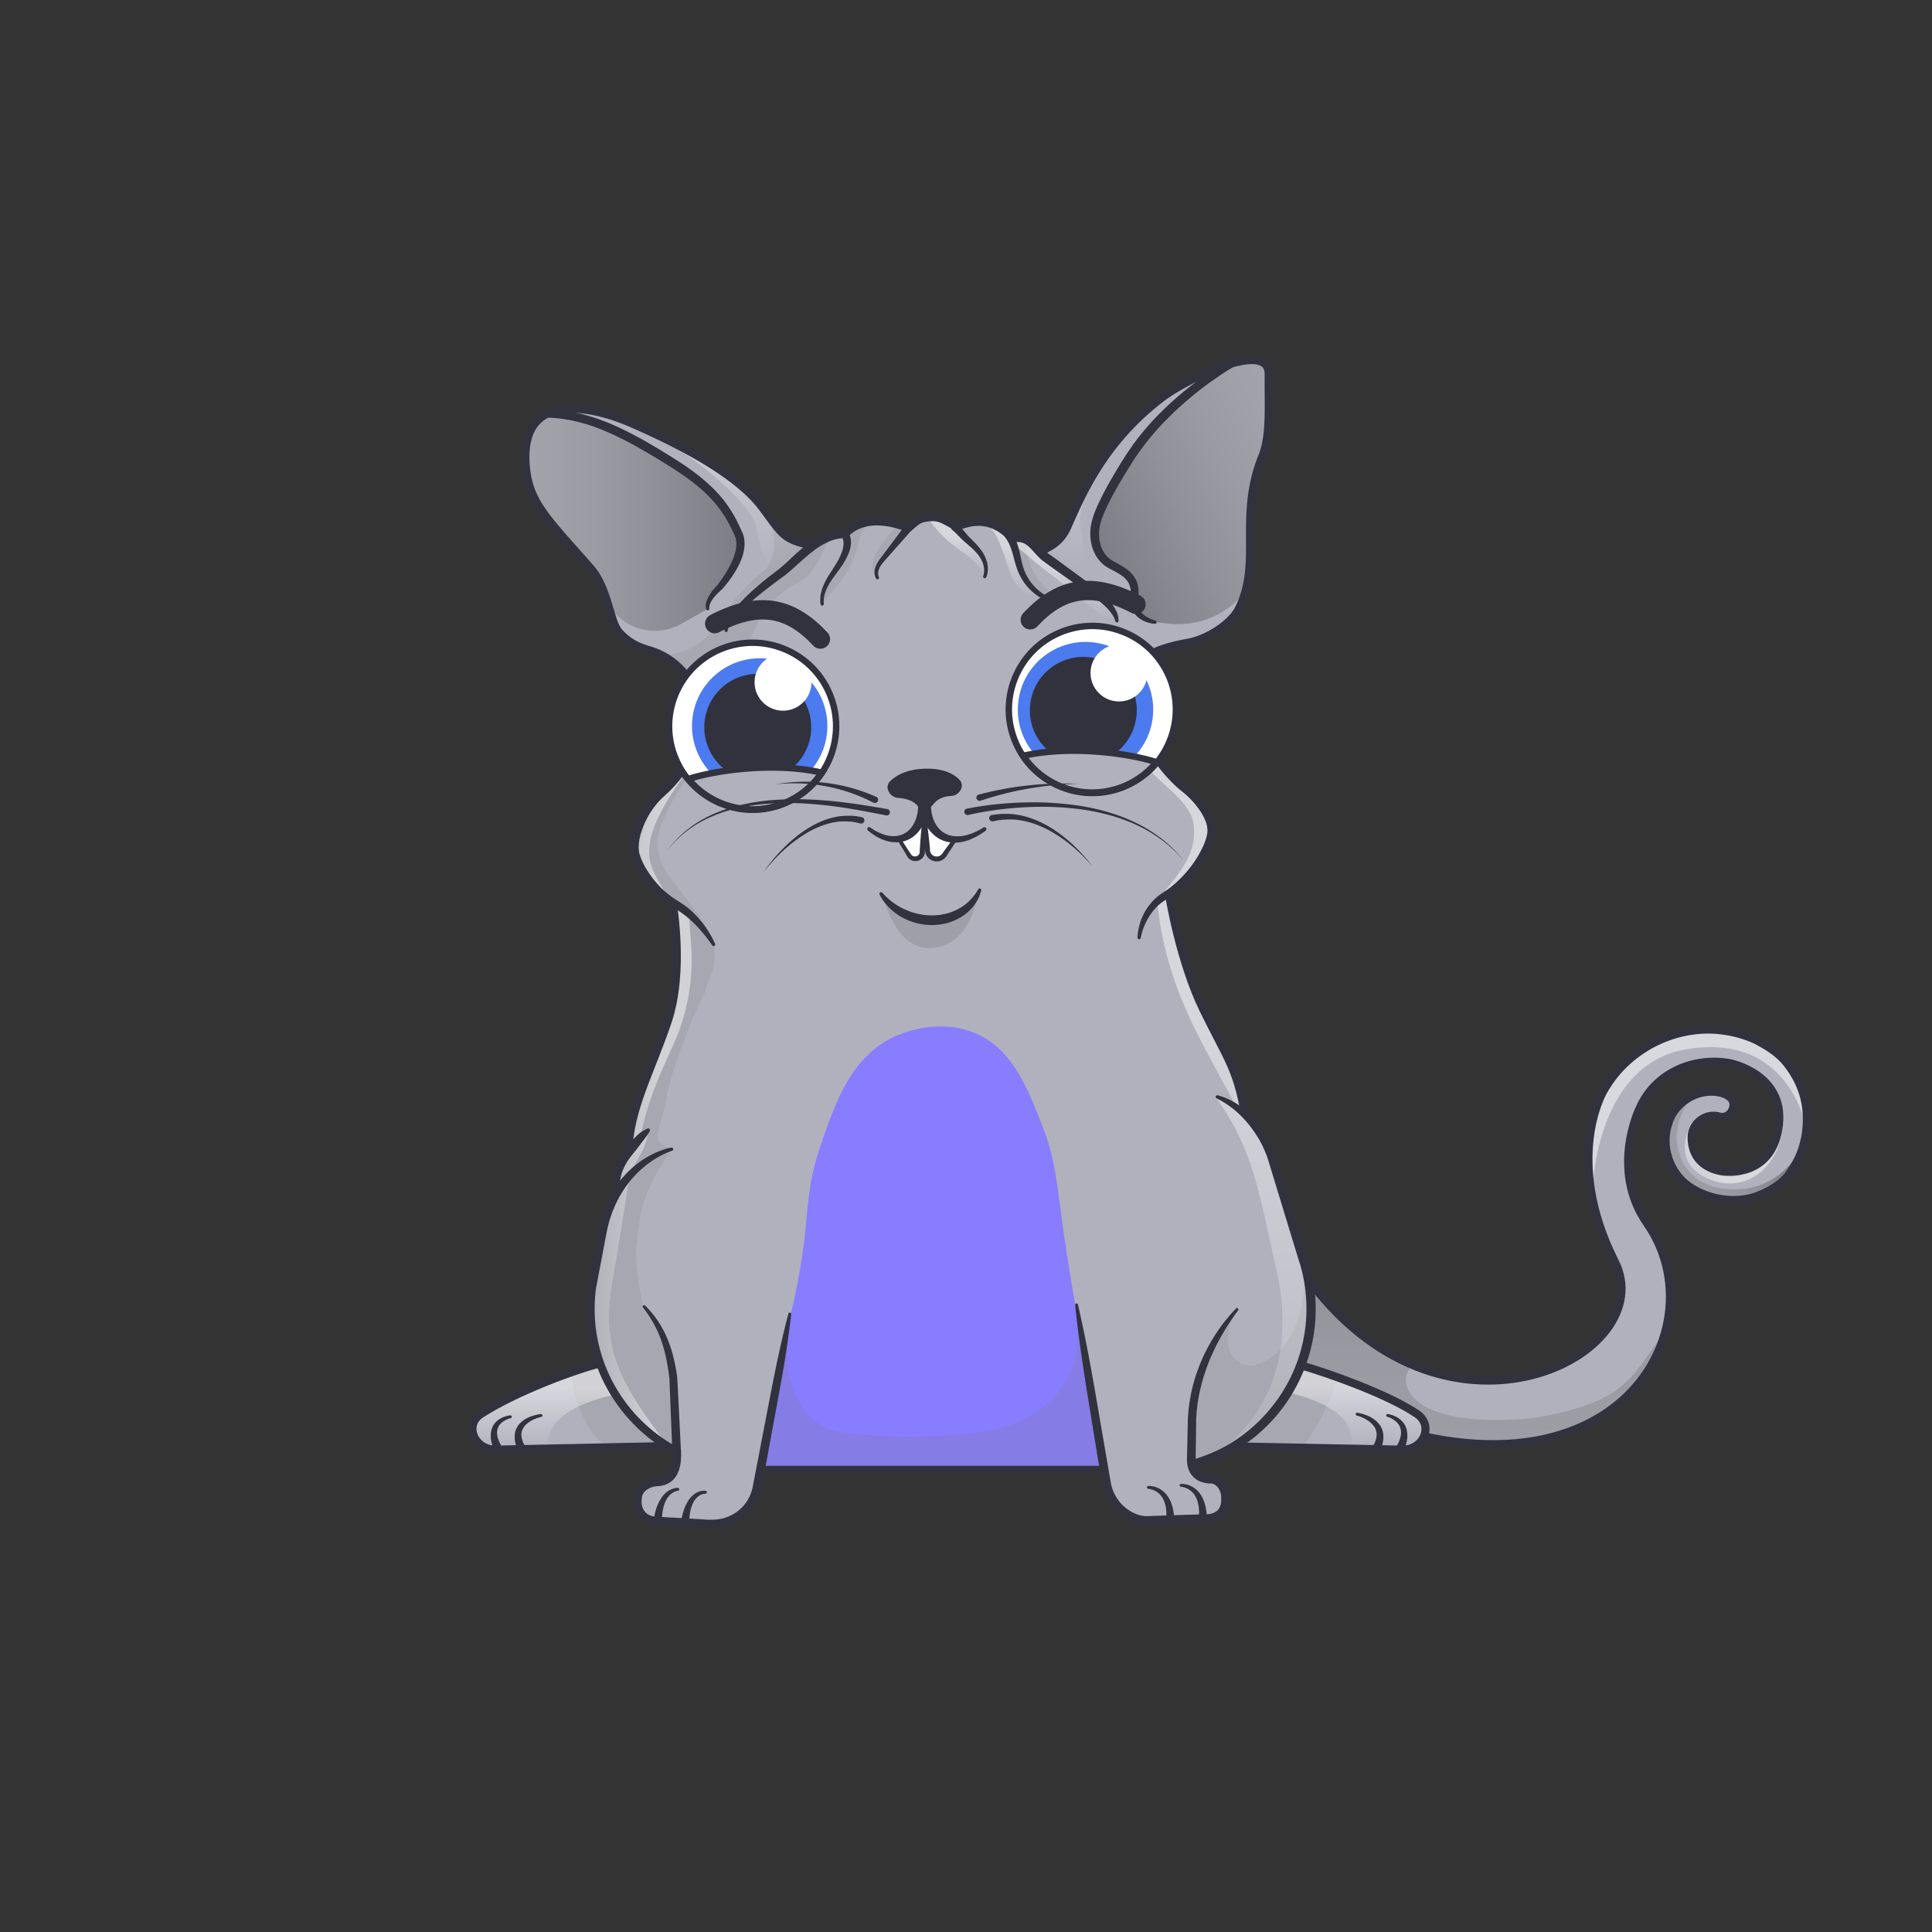 <svg xmlns="http://www.w3.org/2000/svg" viewBox="0 0 3000 3000" xmlns:xlink="http://www.w3.org/1999/xlink"><rect x="0" y="0" width="3000" height="3000" fill="#333333" stroke="none"/><g clip-path="url(#kittyClipPath)"><g id="tailFur"><path fill="#b1b1be" d="M2003.6 1961c11.5 11.1 22.6 22 32.2 31.4 214.6 281.5 544.4 110.6 471.9-33-81-160.3-17.5-265.9-17.5-265.9 40.2-71 121.4-104.5 190.7-92.4 15.8 2.2 38.3 9.3 50.5 16.3 17.7 9.6 32.6 19.9 43.8 34.2 21.7 28 36.7 63.8 28 114.8l-1.5 5.8c-4.1 19.1-11.9 34.5-24.1 51.8-11.6 15.3-30.7 26-48.3 32.8-32.9 12.6-75.6 6.8-106.6-14.6s-44.2-63.9-31.9-98.2c10.5-36.1 52.7-57.7 86.6-45.4 0 0 17.4 5.7 14 20.4s-15.8 16.3-19.8 15.2c-22.9-7.7-44.9 10.6-44.9 31.6 0 40 31.2 49.8 44.3 52.6s77.5 7.1 90.2-63.8c15.6-86.9-75.8-103.9-75.8-103.9-55.6-9.8-115.1 15-139.3 69.9 0 0-47.3 94.9 11.5 179.2 124.9 179-82.6 516.9-589.3 233.9z"></path><defs><clipPath id="tailShadow__b"><path fill="none" d="M2003.6 1961c11.5 11.1 22.6 22 32.2 31.4 214.6 281.5 544.4 110.6 471.9-33-81-160.3-17.5-265.9-17.5-265.9 40.2-71 121.4-104.5 190.7-92.4 15.8 2.2 38.3 9.3 50.5 16.3 17.7 9.6 32.6 19.9 43.8 34.2 21.7 28 36.7 63.8 28 114.8l-1.5 5.8c-4.1 19.1-11.9 34.5-24.1 51.8-11.6 15.3-30.7 26-48.3 32.8-32.9 12.6-75.6 6.8-106.6-14.6s-44.2-63.9-31.9-98.2c10.5-36.1 52.7-57.7 86.6-45.4 0 0 17.4 5.7 14 20.4s-15.8 16.3-19.8 15.2c-22.9-7.7-44.9 10.6-44.9 31.6 0 40 31.2 49.8 44.3 52.6s77.5 7.1 90.2-63.8c15.6-86.9-75.8-103.9-75.8-103.9-55.6-9.8-115.1 15-139.3 69.9 0 0-47.3 94.9 11.5 179.2 124.9 179-82.6 516.9-589.3 233.9z"></path></clipPath><linearGradient id="tailShadow__a" x1="2219.56" x2="2219.56" y1="2291.47" y2="1848.89" gradientUnits="userSpaceOnUse"><stop offset="0" stop-color="gray"></stop><stop offset=".27" stop-color="#7d7d7d"></stop><stop offset=".46" stop-color="#747474"></stop><stop offset=".64" stop-color="#646464"></stop><stop offset=".8" stop-color="#4d4d4d"></stop><stop offset=".95" stop-color="#303030"></stop><stop offset="1" stop-color="#242424"></stop></linearGradient><linearGradient id="tailShadow__c" x1="2699.69" x2="2817.06" y1="1608.59" y2="1533.39" gradientUnits="userSpaceOnUse"><stop offset=".28" stop-color="#fff"></stop><stop offset="1" stop-color="#fff" stop-opacity="0"></stop></linearGradient><linearGradient id="tailShadow__d" x1="2610.96" x2="2701.62" y1="1900.09" y2="1765.57" gradientTransform="matrix(0.91, 0.3, -0.33, 1, 825, -789.24)" gradientUnits="userSpaceOnUse"><stop offset="0" stop-color="#fff" stop-opacity="0"></stop><stop offset=".72" stop-color="#fff"></stop></linearGradient><linearGradient id="tailShadow__e" x1="2591.65" x2="2781.26" y1="1841.23" y2="1787.48" xlink:href="#tailShadow__a"></linearGradient></defs><g clip-path="url(#tailShadow__b)" style="mix-blend-mode:multiply"><path fill="url(#tailShadow__a)" d="M2196.9 2120.2c-17.5 8.4-19.2 31.3-2 49.9 39.9 43.5 159.7 37.9 206.6 28.3 127.5-26.1 130.7-61.2 184.1-130.1l240.6-35.8-96 259-1117.2-48.1 196.5-394.5s351.2 218.8 387.4 271.3z" opacity=".4"></path></g><g clip-path="url(#tailShadow__b)" style="mix-blend-mode:overlay"><path fill="url(#tailShadow__c)" d="M2473.5 1838.8s7.1-185.7 144-209.3c166.5-28.8 188.7 129 188.7 129l6.1-211.4-196.7-57.2-207 87.1-28.9 102.3z" opacity=".5"></path><path fill="url(#tailShadow__d)" d="M2625.5 1746.5s-33.9 57.6 27 84c57.7 25 115-17.5 116.7-93s-76.7 26.8-101.4 16.5-42.3-7.5-42.3-7.5z" opacity=".5"></path><path fill="url(#tailShadow__e)" d="M2636.2 1693.5s-26.2 23.2-32 61c-4 25.6 6.6 87 79.5 92 118.4 8.1 140.5-135 140.5-135s29 263-93 227-192-99-160-186 36-62 65-59z" opacity=".4"></path></g></g><g id="tail"><path fill="none" stroke="#31323d" stroke-linecap="round" stroke-linejoin="round" stroke-width="12.5" d="M2003.6 1961c11.5 11.1 22.6 22 32.2 31.4 214.6 281.5 544.4 110.6 471.9-33-81-160.3-17.5-265.9-17.5-265.9 40.2-71 121.4-104.5 190.7-92.4 15.8 2.2 38.3 9.3 50.5 16.3 17.7 9.6 32.6 19.9 43.8 34.2 21.7 28 36.7 63.8 28 114.8l-1.5 5.8c-4.1 19.1-11.9 34.5-24.1 51.8-11.6 15.3-30.7 26-48.3 32.8-32.9 12.6-75.6 6.8-106.6-14.6s-44.2-63.9-31.9-98.2c10.5-36.1 52.7-57.7 86.6-45.4 0 0 17.4 5.7 14 20.4s-15.8 16.3-19.8 15.2c-22.9-7.7-44.9 10.6-44.9 31.6 0 40 31.2 49.8 44.3 52.6s77.5 7.1 90.2-63.8c15.6-86.9-75.8-103.9-75.8-103.9-55.6-9.8-115.1 15-139.3 69.9 0 0-47.3 94.9 11.5 179.2 124.9 179-82.6 516.9-589.3 233.9z"></path></g></g><g clip-path="url(#kittyClipPath)"><g id="bodyFur"><defs><clipPath id="bodyFur__a"><path fill="none" d="M1042.7 1400.2c-34-22-54.7-57.9-57.5-77.8-3.4-23.7 12-65.5 42.3-91.8s41.7-52.6 41.7-52.6l3.2-5.4a110.9 110.9 0 0 0 2.5-108.6 110.7 110.7 0 0 0-64.9-53.8c-15.9-4.9-31.4-9.6-48.7-28.4-14.1-15.4-17.4-68.7-43.8-98.9-66-75.4-95.1-100.9-100.7-155.4-13.3-130.7 115.8-91.2 162.3-70.9 120.4 52.3 177.7 95.4 205.4 132.4 29.9 39.9 34.5 49.9 80 58.4l.3-.2c14.1-10.6 29.7-18.4 47.2-18.2 25.2-25.2 60.8-23.5 98.4-9.3 12.5-10.1 14.6-15.6 35.8-16.9 16-1 24.6 7.8 40 14.7 28-12 58.5-12 85.7 18.5 22-5.6 31.9 8.8 43.2 20.9 8.2-5.9 29.5-10.2 42.1-38.4 22-49.5 55.9-131.6 146.8-200.9 37.9-29 166.6-91.7 166-36.4-.5 51.7 3.2 95-10 127.7-37.8 93.8-.5 164.6-36.5 236.6-11.2 22.4-47.6 47.1-79.3 52.6-102.3 17.9-97.5 64-92.1 84.2a95.3 95.3 0 0 0 5.9 16.5l17.9 38.7c12.8 29.8 31.3 56.6 54.8 78.1 3.1 2.9 6.3 5.6 9.4 8 20.3 16 45.1 46.5 41.3 71.3s-30.1 66.2-63.2 90.1a6.2 6.2 0 0 0-2.5 6.8 6.4 6.4 0 0 1 .2.7c1 6.2 17.6 103.2 52.6 175 37.2 76.3 51.8 90.3 64.4 160.8a1.7 1.7 0 0 1 .1.7 3.6 3.6 0 0 0 1.2 2.8c30 29.7 40.9 66.7 40.9 66.7l51.2 165.6a247.8 247.8 0 0 1-6.4 155.8l.8.3c47.4 13.8 136.8 46.1 179.8 75.5 26.1 17.8 10.1 55.9-23.2 55.3l-259.2-5.1h-2.3a242.9 242.9 0 0 1-65.2 28h-.1c2.8 13.3 12.3 21.1 28.1 21.9 18.2 1.1 23.7 18.6 24.4 25.6 2.3 21.2-5.8 34.7-27.8 36.9l-91.9 3a52.6 52.6 0 0 1-22.2-3.9 71.6 71.6 0 0 1-43.2-54.3l-3.4-20.7h-529.3l-4.4.4-4.9 26.2a72.2 72.2 0 0 1-8.8 23.9c-13.5 22.8-38.9 35.7-65.4 34.1l-84.2-5c-21.4-1.5-32-18.9-27.3-40.4 2.5-11.2 15.1-20.3 30.7-21.1 23.3-1.1 30.3-20.2 29.9-43.5v-3.3l-10.5-5.9a19.3 19.3 0 0 0-13.1-2.5l-2.6.2L770 2251c-33.3.6-49.7-38.2-23.2-55.3 53.1-34.3 143.2-68.1 182.5-77.8a2.5 2.5 0 0 0 1.8-2.6 1.3 1.3 0 0 0-.1-.6 248.8 248.8 0 0 1-11.8-115.1l17.3-90.7c4.8-22.9 12.5-41.8 21.7-57.2l1.8-2.9c-6.5-26.5 4.8-45.2 14.9-58.3l.8-1c1.5-68 34.5-124 61.1-203.4s7.5-184.9 7.5-184.9z"></path></clipPath></defs><g clip-path="url(#bodyFur__a)"><path fill="#b1b1be" d="M715.6 567.3H2225v1824.09H715.6z"></path><path fill="#b1b1be" d="M681.9 522.7h1611.5v1899.98H681.9z"></path><path fill="#887cff" d="M1181.5 2294.7c1.7-6.6 5.2-56.8 22.7-141.2 10.4-50.5 16.8-83.5 22-105 38.7-162 16.1-179.6 50-276 23.1-65.9 47.1-131.2 111-162 7.6-3.7 65.8-30.8 125-7 57.6 23.1 81.2 80.6 105.3 141.9 29.1 74.1 19.9 99.7 53 285.3 6.9 38.6 13.7 77.2 20.7 115.8 4 22.6 5.9 45.3 10 68 9.4 53.2 11.6 54.1 11.3 56.2-9.7 78.5-486.6 140.6-531 24z"></path></g></g><g id="shadow" style="mix-blend-mode:multiply"><defs><clipPath id="bodyShadow__b"><path fill="none" d="M1042.7 1400.2c-34-22-54.7-57.9-57.5-77.8-3.4-23.7 12-65.5 42.3-91.8s41.7-52.6 41.7-52.6l3.2-5.4a110.9 110.9 0 0 0 2.5-108.6 110.7 110.7 0 0 0-64.9-53.8c-15.9-4.9-31.4-9.6-48.7-28.4-14.1-15.4-17.4-68.7-43.8-98.9-66-75.4-95.1-100.9-100.7-155.4-13.3-130.7 115.8-91.2 162.3-70.9 120.4 52.3 177.7 95.4 205.4 132.4 29.9 39.9 34.5 49.9 80 58.4l.3-.2c14.1-10.6 29.7-18.4 47.2-18.2 25.2-25.2 60.8-23.5 98.4-9.3 12.5-10.1 14.6-15.6 35.8-16.9 16-1 24.6 7.8 40 14.7 28-12 58.5-12 85.7 18.5 22-5.6 31.9 8.8 43.2 20.9 8.2-5.9 29.5-10.2 42.1-38.4 22-49.5 55.9-131.6 146.8-200.9 37.9-29 166.6-91.7 166-36.4-.5 51.7 3.2 95-10 127.7-37.8 93.8-.5 164.6-36.5 236.6-11.2 22.4-47.6 47.1-79.3 52.6-102.3 17.9-97.5 64-92.1 84.2a95.3 95.3 0 0 0 5.9 16.5l17.9 38.7c12.8 29.8 31.3 56.6 54.8 78.1 3.1 2.9 6.3 5.6 9.4 8 20.3 16 45.1 46.5 41.3 71.3s-30.1 66.2-63.2 90.1a6.2 6.2 0 0 0-2.5 6.8 6.4 6.4 0 0 1 .2.7c1 6.2 17.6 103.2 52.6 175 37.2 76.3 51.8 90.3 64.4 160.8a1.7 1.7 0 0 1 .1.7 3.6 3.6 0 0 0 1.2 2.8c30 29.7 40.9 66.7 40.9 66.7l51.2 165.6a247.8 247.8 0 0 1-6.4 155.8l.8.3c47.4 13.8 136.8 46.1 179.8 75.5 26.1 17.8 10.1 55.9-23.2 55.3l-259.2-5.1h-2.3a242.9 242.9 0 0 1-65.2 28h-.1c2.8 13.3 12.3 21.1 28.1 21.9 18.2 1.1 23.7 18.6 24.4 25.6 2.3 21.2-5.8 34.7-27.8 36.9l-91.9 3a52.6 52.6 0 0 1-22.2-3.9 71.6 71.6 0 0 1-43.2-54.3l-3.4-20.7h-529.3l-4.4.4-4.9 26.2a72.2 72.2 0 0 1-8.8 23.9c-13.5 22.8-38.9 35.7-65.4 34.1l-84.2-5c-21.4-1.5-32-18.9-27.3-40.4 2.5-11.2 15.1-20.3 30.7-21.1 23.3-1.1 30.3-20.2 29.9-43.5v-3.3l-10.5-5.9a19.3 19.3 0 0 0-13.1-2.5l-2.6.2L770 2251c-33.3.6-49.7-38.2-23.2-55.3 53.1-34.3 143.2-68.1 182.5-77.8a2.5 2.5 0 0 0 1.8-2.6 1.3 1.3 0 0 0-.1-.6 248.8 248.8 0 0 1-11.8-115.1l17.3-90.7c4.8-22.9 12.5-41.8 21.7-57.2l1.8-2.9c-6.5-26.5 4.8-45.2 14.9-58.3l.8-1c1.5-68 34.5-124 61.1-203.4s7.5-184.9 7.5-184.9z"></path></clipPath><linearGradient id="bodyShadow__a" x1="813.03" x2="1148.65" y1="811.89" y2="811.89" gradientUnits="userSpaceOnUse"><stop offset="0" stop-color="gray"></stop><stop offset=".14" stop-color="#797979"></stop><stop offset=".35" stop-color="#646464"></stop><stop offset=".6" stop-color="#434343"></stop><stop offset=".89" stop-color="#141414"></stop><stop offset="1"></stop></linearGradient><linearGradient id="bodyShadow__c" x1="1756.59" x2="2114.52" y1="770.45" y2="770.45" gradientTransform="matrix(-0.91, 0.41, 0.41, 0.91, 3303.47, -728.49)" xlink:href="#bodyShadow__a"></linearGradient></defs><g><g clip-path="url(#bodyShadow__b)"><path style="mix-blend-mode:multiply" fill="#7f7f7f" d="M1226.5 2040.4c-24.3 147.7 54.2 178.3 68.5 181.6 86.5 15.5 223.8 8.8 268.5-7 41.8-14.7 129.9-58.5 108-189.4l43 256.8h-533.6z" opacity=".2"></path><path style="mix-blend-mode:multiply" fill="#7f7f7f" d="M1854.3 2157.4s29.9-91.4 66.3-124.9c-39.4 75 14.1 92.7 28.1 87.7 53.7-19.2 74.9-66.7 79.2-150l65.3 116.3s-55 256-204 214l-38.7-18.1z" opacity=".2"></path><path style="mix-blend-mode:multiply" fill="url(#bodyShadow__a)" d="M844.4 645.4s28-9.6 115.8 26.1c52.1 21.4 95.4 48.7 138.8 88.2l36.7 45.8 10.5 25 2.5 38L1107 925l-8 20.5-41.2 23.3a83.6 83.6 0 0 1-56.7 9.3 83.4 83.4 0 0 1-63.1-53.8l-8.7-24.1-109.1-139.7s-12.6-39-4.3-73 28.5-42.1 28.5-42.1z" opacity=".3"></path><path style="mix-blend-mode:multiply" fill="url(#bodyShadow__c)" d="M1920.6 556.9s-34.1 7.1-126.1 105.2c-38.6 41.2-50 72-81.3 126.7l-13.4 62.7 45.7 37.3 17 26 1.6 32.3c6.7 11.3 16.8 17.2 29.4 19l21.6 2.3c39.8 4.2 79.6-9.4 107.8-37.7 6.8-6.9 12-13.6 14.4-19.4l8.2-69.2 11.7-64.6 7-81.4 5.8-114.9-13.2-22z" opacity=".3"></path><path fill="#7f7f7f" d="M1052.2 2254.4s-31.4-.7-81-.7" opacity=".2"></path><path style="mix-blend-mode:multiply" fill="#7f7f7f" d="M1410.4 816s-60.6 63.9-47.9 77.5v3.6c-30.1-27 33.7-76.7 30.5-86.5-.1 0 4.5.2 17.4 5.4z" opacity=".2"></path><path style="mix-blend-mode:multiply" fill="#7f7f7f" d="M1356.1 809.6c-15.6 9.7-20 19.9-22.5 31.9a156 156 0 0 1-33.7 68.1c-15.1 17.8-23.2 28.5-23.2 28.5-4.2-31.7 38.9-62.6 38.9-111 0 0 27.6-22.8 40.5-17.5z" opacity=".2"></path><path style="mix-blend-mode:multiply" fill="#7f7f7f" d="M1277.5 819.5l-80.2-13.5c8.4 42.5 4.5 67.8-11.9 80.8-57.9 46.2-66.5 87.3-96.2 109.2-27 19.8-59.2 22.7-59.2 22.7s-24.3 169.1-33.8 170.8c-19.4 3.3-38 146.1-28 216.7 0 0-47.8 419.7-76.2 569.3-31.7 166.4 17.2 278.2 79.2 278.2 49.6 0 81 .7 81 .7l-1.4-49c-4.9-88-29-150.8-52.6-176.8v-3.3c-7.1-30.8-13.2-66.2-9.2-98.8 6.3-50.9 7.6-71.2 53.9-142.1 0-.1-22.7-6.2-21.8-21 .7-12.8 13.4-45.4 14.5-64.4 22.1-87.8 59.7-159.2 59.8-159.5 4.1-26.2 18.6-26.1 12.7-76.3-2-16.3-42.7-67.8-71.6-107a77.8 77.8 0 0 1-9.7-75.1c10.4-26 27.2-59.5 52.3-86.1 0 0 58.4-102.6 65-131.5 23.8-104.2 55.6-140.7 99.6-161.1 21.1-9.7 37.6-54.7 45.6-69.2 13.1-23.7-11.8-13.7-11.8-13.7z" opacity=".2"></path><path style="mix-blend-mode:multiply" fill="#7f7f7f" d="M1592.6 834.5c0 2-3.9 66.3 56.8 96.3 0 0-6.6 7.7-31.2-2.3s-53.4-62-40.7-96.7c10.3 3.7 15.1 2.7 15.1 2.7z" opacity=".2"></path></g></g></g><g id="highlight" style="mix-blend-mode:overlay"><defs><clipPath id="bodyHighlight__b"><path fill="none" d="M1042.7 1400.2c-34-22-54.7-57.9-57.5-77.8-3.4-23.7 12-65.5 42.3-91.8s41.7-52.6 41.7-52.6l3.2-5.4a110.9 110.9 0 0 0 2.5-108.6 110.7 110.7 0 0 0-64.9-53.8c-15.9-4.9-31.4-9.6-48.7-28.4-14.1-15.4-17.4-68.7-43.8-98.9-66-75.4-95.1-100.9-100.7-155.4-13.3-130.7 115.8-91.2 162.3-70.9 120.4 52.3 177.7 95.4 205.4 132.4 29.9 39.9 34.5 49.9 80 58.4l.3-.2c14.1-10.6 29.7-18.4 47.2-18.2 25.2-25.2 60.8-23.5 98.4-9.3 12.5-10.1 14.6-15.6 35.8-16.9 16-1 24.6 7.8 40 14.7 28-12 58.5-12 85.7 18.5 22-5.6 31.9 8.8 43.2 20.9 8.2-5.9 29.5-10.2 42.1-38.4 22-49.5 55.9-131.6 146.8-200.9 37.9-29 166.6-91.7 166-36.4-.5 51.7 3.2 95-10 127.7-37.8 93.8-.5 164.6-36.5 236.6-11.2 22.4-47.6 47.1-79.3 52.6-102.3 17.9-97.5 64-92.1 84.2a95.3 95.3 0 0 0 5.9 16.5l17.9 38.7c12.8 29.8 31.3 56.6 54.8 78.1 3.1 2.9 6.3 5.6 9.4 8 20.3 16 45.1 46.5 41.3 71.3s-30.1 66.2-63.2 90.1a6.2 6.2 0 0 0-2.5 6.8 6.4 6.4 0 0 1 .2.7c1 6.2 17.6 103.2 52.6 175 37.2 76.3 51.8 90.3 64.4 160.8a1.7 1.7 0 0 1 .1.7 3.6 3.6 0 0 0 1.2 2.8c30 29.7 40.9 66.7 40.9 66.7l51.2 165.6a247.8 247.8 0 0 1-6.4 155.8l.8.3c47.4 13.8 136.8 46.1 179.8 75.5 26.1 17.8 10.1 55.9-23.2 55.3l-259.2-5.1h-2.3a242.9 242.9 0 0 1-65.2 28h-.1c2.8 13.3 12.3 21.1 28.1 21.9 18.2 1.1 23.7 18.6 24.4 25.6 2.3 21.2-5.8 34.7-27.8 36.9l-91.9 3a52.6 52.6 0 0 1-22.2-3.9 71.6 71.6 0 0 1-43.2-54.3l-3.4-20.7h-529.3l-4.4.4-4.9 26.2a72.2 72.2 0 0 1-8.8 23.9c-13.5 22.8-38.9 35.7-65.4 34.1l-84.2-5c-21.4-1.5-32-18.9-27.3-40.4 2.5-11.2 15.1-20.3 30.7-21.1 23.3-1.1 30.3-20.2 29.9-43.5v-3.3l-10.5-5.9a19.3 19.3 0 0 0-13.1-2.5l-2.6.2L770 2251c-33.3.6-49.7-38.2-23.2-55.3 53.1-34.3 143.2-68.1 182.5-77.8a2.5 2.5 0 0 0 1.8-2.6 1.3 1.3 0 0 0-.1-.6 248.8 248.8 0 0 1-11.8-115.1l17.3-90.7c4.8-22.9 12.5-41.8 21.7-57.2l1.8-2.9c-6.5-26.5 4.8-45.2 14.9-58.3l.8-1c1.5-68 34.5-124 61.1-203.4s7.5-184.9 7.5-184.9z"></path></clipPath><linearGradient id="bodyHighlight__a" x1="1906.29" x2="1906.29" y1="2464.39" y2="1214.47" gradientUnits="userSpaceOnUse"><stop offset="0" stop-color="#fff" stop-opacity="0"></stop><stop offset=".72" stop-color="#fff"></stop></linearGradient><linearGradient id="bodyHighlight__c" x1="889.77" x2="1074" y1="1726.98" y2="1726.98" xlink:href="#bodyHighlight__a"></linearGradient><linearGradient id="bodyHighlight__d" x1="2116.32" x2="2116.32" y1="2248.97" y2="2113.28" xlink:href="#bodyHighlight__a"></linearGradient><linearGradient id="bodyHighlight__e" x1="1044.74" x2="1044.74" y1="2253.08" y2="2117.39" gradientTransform="matrix(-1, 0, 0, 1, 1878.82, 0)" xlink:href="#bodyHighlight__a"></linearGradient><linearGradient id="bodyHighlight__f" x1="1743.61" x2="1743.61" y1="877.14" y2="462.96" xlink:href="#bodyHighlight__a"></linearGradient><linearGradient id="bodyHighlight__g" x1="1190.44" x2="1190.44" y1="908.91" y2="481.21" gradientTransform="matrix(-0.93, 0.37, 0.37, 0.93, 1915.64, -369.5)" xlink:href="#bodyHighlight__a"></linearGradient><linearGradient id="bodyHighlight__h" x1="1576.06" x2="1576.06" y1="931.34" y2="811.95" xlink:href="#bodyHighlight__a"></linearGradient><linearGradient id="bodyHighlight__i" x1="1654.64" x2="1654.64" y1="964.36" y2="835.25" xlink:href="#bodyHighlight__a"></linearGradient><linearGradient id="bodyHighlight__j" x1="1486.96" x2="1486.96" y1="898.06" y2="806.39" xlink:href="#bodyHighlight__a"></linearGradient></defs><g style="isolation:isolate"><g fill="none"><path d="M0 0h3000v3000H0z"></path><path d="M0 0h3000v3000H0z"></path></g><g clip-path="url(#bodyHighlight__b)" opacity=".6"><path style="mix-blend-mode:overlay" fill="url(#bodyHighlight__a)" d="M1796.8 1398.8c13.5 138 72.1 222.1 120.7 316-11.6-3.6-25.7-11.6-30.2-11.6 58.8 80.8 67.4 147.5 94.9 269.3 46.1 204.7-93.5 283.9-93.5 283.9l61.1-35.5s63-74.8 72.5-107.6c5.5-19.1 50.2-86 35.2-167.2-41.6-224.4-188.2-588.9-188.2-588.9 83.8-81.9-4.1-174.7-4.1-174.7l-7-21.1-37-58.9c-21.5-30.4-49-59-58-96l-10 33c-3 41-1.7 107.9 25.6 148 18.6 27.3 65.7 53.1 74 88.3 7.4 49.3-16.6 73.3-56 123z" opacity=".8"></path><path fill="url(#bodyHighlight__c)" d="M1073.2 1467.6a319.6 319.6 0 0 1-28.1 155.7c-19.8 43.4-42.3 91.7-51.1 146.7-.3 2.2 12.3-14.3 12.2-12-2.5 28.5-26.1 53.7-28.2 66.6-11.2 70.3-21.2 132.2-27.1 165.2-20 112 19.3 165 86 256-68.6-36.7-110.7-135-110.7-135-84-99.2-15.7-904.7 133.3-902.6-45.2 63.8-62.8 107.8-44.3 145.9 8.3 17 20.1 36.7 27.5 46.1 9.5 12.1 26.8 15.9 26.8 15.9z" opacity=".8"></path><path style="mix-blend-mode:overlay" fill="url(#bodyHighlight__d)" d="M1999.2 2162.4s113.2 21.1 98.3 83.6l92.7 3 43.3-6.5-4.3-68.5-206.9-60.7z" opacity=".8"></path><path style="mix-blend-mode:overlay" fill="url(#bodyHighlight__e)" d="M951.2 2166.5s-113.2 21.1-98.3 83.6l-92.7 3-43.3-6.5 4.3-68.5 206.9-60.7z" opacity=".8"></path><path style="mix-blend-mode:overlay" fill="url(#bodyHighlight__f)" d="M1877 463s7.5 33-46.5 94.5-98.3 111.8-131.7 182.6c-31 65.9-20.6 74.7-18.3 93.3 4.5 36.3 7.5 54-21 37.5s-51-30-49.5-66 147-322.4 267-341.9z" opacity=".8"></path><path style="mix-blend-mode:overlay" fill="url(#bodyHighlight__g)" d="M859.5 562.5s5.1 33.5 77.9 70.9 132.4 68.2 189.3 121.9c52.9 50 46.5 62 51.2 80.2 9 35.3 24.8 64.8 45.3 39s24.4-58.4 9.9-91.3-254.8-246.4-373.6-220.7z" opacity=".8"></path><path style="mix-blend-mode:overlay" fill="url(#bodyHighlight__h)" d="M1528.8 812c12 7.8 19.6 20.8 24.5 34.2s5.8 14.3 10.1 28 9.5 28.1 16.6 35.7c9.8 10.4 30.4 26.2 43.3 20.1-23.2-11.3-38.1-31.5-44.7-56.4-2.8-10.6-3.7-21.9-8.2-31.9s-14.2-18.9-25.2-18" opacity=".8"></path><path style="mix-blend-mode:overlay" fill="url(#bodyHighlight__i)" d="M1577.2 848.3c11.9 7.8 41.1 34.5 53 42.5 26 17.7 88.6 79 104.2 73.2-20.9-54.5-58.3-61.7-72.6-71.5-50.3-35.6-61-58.7-86.9-57.2" opacity=".8"></path><path style="mix-blend-mode:overlay" fill="url(#bodyHighlight__j)" d="M1485 850.4c8.8 6.5 18.2 12.3 26.2 19.8s14.7 17 16.3 27.9c3.2-12.2-.2-25.3-6.5-36.2s-15.2-19.9-24-28.8-15.2-15.3-24.5-20.6a45.8 45.8 0 0 0-20.1-6.1c-12.1-.5-6.4 5.5-1.2 11.8a202.1 202.1 0 0 0 33.8 32.2z" opacity=".8"></path></g></g></g><g id="bodyMask"></g><g id="body"><path fill="#31323d" d="M1848.9 2267.9c10.1-3.2 20.1-6.6 29.9-10.6a300.2 300.2 0 0 0 28.7-13.5c2.4-1.2 4.7-2.6 7-3.9l6.8-4 6.8-4.3 6.7-4.4a318.4 318.4 0 0 0 25.5-19.5 2.5 2.5 0 0 1 3.6 3.5 206.8 206.8 0 0 1-23.4 23.4l-6.4 5.3-6.7 5.1-6.8 4.7-7 4.6a219.8 219.8 0 0 1-29.7 15.4 187.3 187.3 0 0 1-31.8 10.3 6.3 6.3 0 0 1-3.3-12.1z"></path><path fill="#31323d" d="M1848.9 2267.9a241.8 241.8 0 0 0 109-64.2c5-5.1 9.8-10.4 14.3-15.8s8.8-11.2 12.9-17a243.1 243.1 0 0 0 42.8-118.9 251.3 251.3 0 0 0-.3-42.5c-.6-7.1-1.6-14.1-2.9-21.1-.6-3.5-1.4-7-2.1-10.5l-1.3-5.2-1.3-5.1c-.4-1.6-1-3.4-1.5-5.2l-1.7-5.2-3.2-10.5-6.4-20.9-25.6-83.9-12.8-41.9c-1-3.2-2.2-6.5-3.5-9.7s-2.8-6.5-4.3-9.7a168.2 168.2 0 0 0-10.4-18.5 173.2 173.2 0 0 0-26.7-32.4c-2.6-2.4-5.2-4.7-8-7s-5.5-4.3-8.4-6.3a153.5 153.5 0 0 0-18.4-10.9 2.5 2.5 0 0 1-1.1-3.4 2.4 2.4 0 0 1 2.9-1.3c14.5 3.8 28.2 11.2 40.1 20.7a147.4 147.4 0 0 1 30.2 33.8 226.3 226.3 0 0 1 11.2 19.7c1.6 3.4 3.2 6.9 4.7 10.4s2.8 7 4 10.8l13.1 41.9 26.2 83.7 6.5 21 3.3 10.5 1.6 5.2c.6 1.8 1.1 3.4 1.6 5.3l1.5 5.5 1.3 5.5c.8 3.6 1.7 7.3 2.3 11 1.4 7.4 2.5 14.8 3.3 22.3a261.3 261.3 0 0 1 .4 45.1 256 256 0 0 1-7.6 44.4 268.3 268.3 0 0 1-15.3 42.4 256.2 256.2 0 0 1-124.9 124.9 253.6 253.6 0 0 1-42.3 15.1 6.3 6.3 0 0 1-7.6-4.5 6.2 6.2 0 0 1 4.3-7.6z"></path><path fill="none" stroke="#31323d" stroke-linecap="round" stroke-miterlimit="10" stroke-width="12.5" d="M931.3 2117.4c-38.1 9.1-130.5 43.4-184.5 78.3-26.5 17.1-10.1 55.9 23.2 55.3l263.4-5.5"></path><path fill="#31323d" d="M840.4 2200.1a58.8 58.8 0 0 0-7.8 2.5 63.6 63.6 0 0 0-7.5 3.4c-4.7 2.7-8.9 6-11.7 10.1a20.7 20.7 0 0 0-3.8 13.3 37.6 37.6 0 0 0 4.5 14 6.3 6.3 0 0 1-2.6 8.5 6.4 6.4 0 0 1-8.5-2.6l-.3-.7a47.2 47.2 0 0 1-3.5-19.2 31.5 31.5 0 0 1 2.2-10 30.5 30.5 0 0 1 5.4-8.6 41.9 41.9 0 0 1 15.5-10.5 53.9 53.9 0 0 1 8.6-2.8 51.9 51.9 0 0 1 8.9-1.7 2.1 2.1 0 0 1 2.4 1.9 2.2 2.2 0 0 1-1.7 2.5z"></path><path fill="#31323d" d="M793 2202.1a21.9 21.9 0 0 0-3.4 1l-3.2 1.4a29.8 29.8 0 0 0-6 3.6 19.9 19.9 0 0 0-7.6 10.2 21.1 21.1 0 0 0-1 6.1 8.6 8.6 0 0 0 .1 1.6 9.2 9.2 0 0 0 .1 1.6c.1.5.1 1 .2 1.6l.3 1.6a51.7 51.7 0 0 0 5 12.6 6.4 6.4 0 0 1-2.6 8.5 6.3 6.3 0 0 1-8.5-2.6 2.1 2.1 0 0 1-.3-.7h-.1a61.9 61.9 0 0 1-3.9-16.2v-4.4a34.2 34.2 0 0 1 .4-4.4 28.8 28.8 0 0 1 2.6-8.5 24.7 24.7 0 0 1 5.1-7.2 28.6 28.6 0 0 1 6.8-5.2 41.3 41.3 0 0 1 7.5-3.2l3.9-1.1a25.7 25.7 0 0 1 4-.6 2.2 2.2 0 0 1 .8 4.3z"></path><path fill="none" stroke="#31323d" stroke-linecap="round" stroke-miterlimit="10" stroke-width="12.5" d="M2020.7 2120.2c47.4 13.8 136.8 46.1 179.8 75.5 26.1 17.8 10.1 55.9-23.2 55.3l-261.6-5.1"></path><path fill="#31323d" d="M2107.6 2193.7a64.1 64.1 0 0 1 8.9 2.1 55.8 55.8 0 0 1 8.6 3.2 43.9 43.9 0 0 1 15.4 11.2 29.7 29.7 0 0 1 5.4 8.7 34.4 34.4 0 0 1 2.2 10.1 47 47 0 0 1-3.5 19.5h-.1a6.2 6.2 0 1 1-11.6-4.5l.3-.7a36.5 36.5 0 0 0 4.4-14.3 21.2 21.2 0 0 0-3.8-13.7 37.8 37.8 0 0 0-11.7-10.7 73.9 73.9 0 0 0-7.4-3.8 62.2 62.2 0 0 0-7.9-2.8h-.1a2.2 2.2 0 0 1 .9-4.3z"></path><path fill="#31323d" d="M2155.1 2195.7a25.9 25.9 0 0 1 4 .9c1.4.3 2.7.8 4 1.2a47.4 47.4 0 0 1 7.5 3.7 31.1 31.1 0 0 1 6.6 5.5 27.8 27.8 0 0 1 5.1 7.4 31.7 31.7 0 0 1 2.6 8.6 576 576 0 0 1 .4 4.5v4.4a60.2 60.2 0 0 1-4 16.6 6.3 6.3 0 0 1-11.7-4.4l.3-.8a46.6 46.6 0 0 0 5-12.9 25.6 25.6 0 0 0-.4-12.9 23.6 23.6 0 0 0-7.6-10.8 36.8 36.8 0 0 0-6-4 31.3 31.3 0 0 0-3.2-1.5 27.9 27.9 0 0 0-3.4-1.2h-.1a2.1 2.1 0 0 1-1.5-2.7 2.2 2.2 0 0 1 2.4-1.6z"></path><path fill="#31323d" d="M1009 1756.2a101.5 101.5 0 0 1-7.7 11.6l-4.1 5.3c-1.4 1.7-2.7 3.5-4 5.3l-2 2.6-1 1.4-1.1 1.5-4.4 5.4q-4.4 5.3-8.1 10.5a103.3 103.3 0 0 0-6.6 11 73.3 73.3 0 0 0-4.7 11.7 75 75 0 0 0-2.9 25.7 2.6 2.6 0 0 1-2.4 2.7 2.8 2.8 0 0 1-2.5-1.5 53.4 53.4 0 0 1-3.4-29.4 65.5 65.5 0 0 1 4.3-14.5c1-2.3 2.1-4.6 3.2-6.8s2.4-4.3 3.7-6.4 2.7-4.1 4.2-6 2.9-3.9 4.4-5.7l4.3-5.4 2.2-2.6a29.8 29.8 0 0 1 2.3-2.7c1.6-1.9 3.3-3.6 5-5.3s3.5-3.3 5.4-4.9a45.1 45.1 0 0 1 12.6-7.3 2.6 2.6 0 0 1 3.4 1.6 2.6 2.6 0 0 1-.1 2.1z"></path><path fill="#31323d" d="M1043.5 1786.8l-7.9 3.1c-2.7 1.2-5.3 2.4-7.9 3.8a148.4 148.4 0 0 0-14.9 8.7 166.6 166.6 0 0 0-26.2 22.1c-15.8 16.6-27.6 36.4-35.8 57.8-2.1 5.3-3.8 10.8-5.4 16.3-.3 1.4-.7 2.8-1 4.2s-.8 2.8-1.1 4.2-1.1 5.6-1.7 8.6l-6.6 34.8-6.7 34.9-1.6 8.7-.9 4.3-.4 2.2-.2 2.1c-.4 2.7-.7 5.7-.9 8.5l-.4 4.3-.2 4.4a242.2 242.2 0 0 0 31.6 133.1 245.6 245.6 0 0 0 98.3 95.2 6.3 6.3 0 1 1-5.8 11.1 258.5 258.5 0 0 1-103.4-100.1 254.5 254.5 0 0 1-33.2-140l.3-4.5.3-4.6c.3-3 .6-6 1-9.1l.3-2.4.4-2.2.8-4.3 1.7-8.8 6.7-35 6.6-35.1c.6-2.9 1.1-5.8 1.8-8.8.3-1.5.7-3 1-4.5l1.2-4.4c1.5-6 3.4-11.8 5.4-17.6a166.4 166.4 0 0 1 16.2-33.1 145.9 145.9 0 0 1 10.9-14.9 160.9 160.9 0 0 1 12.7-13.4 177.6 177.6 0 0 1 14.2-11.8 168.1 168.1 0 0 1 15.5-9.8 146.8 146.8 0 0 1 16.6-7.7c2.9-1.1 5.7-2.1 8.7-3a79.1 79.1 0 0 1 9-2.1 2.5 2.5 0 0 1 2.9 2 2.6 2.6 0 0 1-1.7 2.8z"></path><path fill="none" stroke="#31323d" stroke-linecap="round" stroke-linejoin="round" stroke-width="12.5" d="M1615.1 856.9c8.2-5.9 29.5-10.2 42.1-38.4 22-49.5 55.9-131.6 146.8-200.9 37.9-29 166.6-91.7 166-36.4-.5 51.7 3.2 95-10 127.7-37.8 93.8-.5 164.6-36.5 236.6-11.2 22.4-47.6 47.1-79.3 52.6-102.3 17.9-97.5 64-92.1 84.2a95.3 95.3 0 0 0 5.9 16.5l17.9 38.7"></path><path fill="#31323d" d="M1914.5 570.1l-6.8 4.2-6.9 4.3-13.5 9.2c-9 6.2-17.7 12.7-26.3 19.4a527.7 527.7 0 0 0-48.7 43.4c-7.7 7.7-15.1 15.6-22.1 23.9s-13.7 16.8-20 25.5l-4.7 6.7-4.5 6.7-4.4 6.9c-1.5 2.3-2.9 4.7-4.3 7-5.8 9.3-11.5 18.7-16.9 28.1s-10.6 19.1-15.3 28.8c-2.3 4.9-4.6 9.8-6.6 14.7a120.6 120.6 0 0 0-4.9 14.7 63.1 63.1 0 0 0-.4 29.6 50.9 50.9 0 0 0 5.4 13.5 39.2 39.2 0 0 0 9.1 10.7l1.4 1.1 1.4 1 1.4.9 1.8 1 7.2 3.9a113.3 113.3 0 0 1 14.8 9.3 46 46 0 0 1 12.5 14.4 41.8 41.8 0 0 1 3.5 9.1 43.2 43.2 0 0 1 1.2 9.4c.1 1.5 0 3.1 0 4.6s-.2 3.1-.4 4.5l-.3 2.2-.3 1.8c-.1 1.2-.2 2.4-.2 3.6a24 24 0 0 0 3.1 13.1c4.4 8 14.2 13.5 24 16.2h.2a2.7 2.7 0 0 1 1.9 3.2 2.8 2.8 0 0 1-2.7 2l-4.5-.5-4.3-1a42.1 42.1 0 0 1-8.4-3 36 36 0 0 1-14.4-11.7 34.3 34.3 0 0 1-6-18.2 36.8 36.8 0 0 1 0-4.7 19.4 19.4 0 0 1 .2-2.4v-1.9c.2-1.2.1-2.5.2-3.7s0-2.4-.1-3.6a32.1 32.1 0 0 0-3.7-13.2 34.7 34.7 0 0 0-9.3-10.3 98.3 98.3 0 0 0-13.2-8l-7.4-3.9-1.9-1.1-2-1.2-2-1.3-2-1.5a53.6 53.6 0 0 1-12.3-14.2 62.9 62.9 0 0 1-7-17 75.6 75.6 0 0 1 .1-36 125.4 125.4 0 0 1 5.4-16.7c2.1-5.3 4.5-10.4 6.9-15.5 4.8-10.2 10.1-20 15.6-29.7s11.2-19.3 17-28.7l4.4-7 4.5-7.1 4.7-7 4.8-6.9a410.5 410.5 0 0 1 43.7-51.1 503 503 0 0 1 50.5-44.1c8.8-6.8 17.8-13.4 27.1-19.6 4.6-3.2 9.3-6.2 14-9.2l7.2-4.4 7.4-4.2a6.2 6.2 0 0 1 8.5 2.4 6.3 6.3 0 0 1-2.4 8.5z"></path><path fill="none" stroke="#31323d" stroke-linecap="round" stroke-linejoin="round" stroke-width="12.5" d="M1261.7 847c-45.5-8.5-47.3-18.1-77.2-58-27.7-37-85-80.1-205.4-132.4-46.5-20.3-175.6-59.8-162.3 70.9 5.6 54.5 34.7 80 100.7 155.4 26.4 30.2 29.7 83.5 43.8 98.9 17.3 18.8 32.8 23.5 48.7 28.4a110.7 110.7 0 0 1 64.9 53.8 110.9 110.9 0 0 1-2.5 108.6l-3.2 5.4"></path><path fill="#31323d" d="M850.1 636.1a239.3 239.3 0 0 1 29.3 2.3 236.8 236.8 0 0 1 28.8 5.8 272.9 272.9 0 0 1 27.8 9c9.1 3.4 18.1 7.3 26.8 11.4 17.5 8.3 34.5 17.5 51 27.3 8.3 4.9 16.5 9.9 24.6 14.9l12.2 7.7 6.1 3.9 6 4c16.1 10.9 31.5 22.9 45.4 36.8a188.9 188.9 0 0 1 19.4 22.4 209.9 209.9 0 0 1 15.6 25.1c2.2 4.4 4.4 8.8 6.4 13.2l3 6.5.2.5.2.4.4 1a17.2 17.2 0 0 1 .7 2.1 11.8 11.8 0 0 1 .7 2l.5 2.1a47.2 47.2 0 0 1 .5 16.3 70.2 70.2 0 0 1-3.6 15.2 106.9 106.9 0 0 1-6.1 13.8 115.9 115.9 0 0 1-7.5 12.8c-2.7 4.1-5.5 8.1-8.6 12l-4.6 5.7c-1.6 1.9-3.2 3.7-4.9 5.5l-.3.3h-.1l-3.4 3-3.3 3.3a76.8 76.8 0 0 0-5.9 6.9 37 37 0 0 0-4.5 7.6 15.9 15.9 0 0 0-1.5 7.9 2.5 2.5 0 0 1-2.2 2.8 2.6 2.6 0 0 1-2.7-1.8 19.9 19.9 0 0 1 .3-11.1 39.6 39.6 0 0 1 4.3-9.6 70 70 0 0 1 5.7-8.5l3.3-3.9c1.2-1.2 2.2-2.4 3.6-3.7l-.4.3 4.1-5.4 4.1-5.7c2.6-3.9 5.1-7.8 7.4-11.7s4.5-8.1 6.5-12.2a120.6 120.6 0 0 0 5-12.5 57.9 57.9 0 0 0 2.8-12.7 34.2 34.2 0 0 0-.5-12l-.3-1.5c-.2-.4-.3-.9-.5-1.3l-.5-1.4-.3-.6v-.3l-.2-.4-3-6.4c-2-4.3-4.1-8.4-6.3-12.5a187.4 187.4 0 0 0-14.8-23.3 210.5 210.5 0 0 0-18.2-20.7c-13.2-13-28.1-24.4-43.7-34.8l-5.8-3.9-6-3.8-12-7.6c-8.1-5-16.2-9.9-24.4-14.7-16.3-9.5-32.8-18.8-49.8-26.8s-34.3-15.2-52.2-20.1a235.4 235.4 0 0 0-54.9-8.6 6.3 6.3 0 0 1 .4-12.5z"></path><path fill="none" stroke="#31323d" stroke-linecap="round" stroke-miterlimit="10" stroke-width="12.5" d="M1185.2 2282.4h519.6"></path><path fill="#31323d" d="M1228.6 2040.8c-3.4 30.5-8.1 60.7-13.2 90.9-2.6 15.1-5.4 30.1-8.2 45.2l-8.3 45.1-16.6 90.4a75.9 75.9 0 0 1-8.8 23.5 75.1 75.1 0 0 1-16.1 19.4 77.9 77.9 0 0 1-45.9 18.8c-2.1.2-4.2.2-6.3.2h-6l-11.5-.7-22.9-1.3-45.9-2.8a56.5 56.5 0 0 1-6.4-.7 38.7 38.7 0 0 1-6.7-1.7 36.8 36.8 0 0 1-12.3-7.3 35.3 35.3 0 0 1-8.3-11.7 43.4 43.4 0 0 1-3.1-13.5 58.3 58.3 0 0 1 1-13.3 31.5 31.5 0 0 1 .9-3.6 36.8 36.8 0 0 1 1.5-3.5 29.7 29.7 0 0 1 4.1-6.3 36.8 36.8 0 0 1 11-8.7 45 45 0 0 1 12.7-4.6 49.5 49.5 0 0 1 6.6-.8l2.6-.2 2.3-.3a25.8 25.8 0 0 0 4.2-1.2 16.9 16.9 0 0 0 3.8-1.9c4.6-3 7.7-8.4 9.4-14.8a54.6 54.6 0 0 0 1.6-10.1 47.1 47.1 0 0 0 .3-5.3v-5.5l-1-22.9-1.8-45.8c-.6-15.3-1.3-30.5-1.8-45.8v.5c-.6-5-1.3-9.9-2.1-14.9s-1.6-9.8-2.6-14.7-2.1-9.7-3.4-14.4-2.7-9.5-4.3-14.2-3.5-9.3-5.5-13.8-4.3-8.9-6.6-13.3a195.2 195.2 0 0 0-16.5-24.9 2.3 2.3 0 0 1 .4-3.2 2.2 2.2 0 0 1 2.9.2 157.1 157.1 0 0 1 19.8 23.9c2.9 4.3 5.5 8.8 8 13.4a151.2 151.2 0 0 1 6.7 14.1q3 7.4 5.4 14.7t4.2 15c1.3 5.1 2.3 10.2 3.3 15.2s1.7 10.2 2.4 15.3v.5c.9 15.3 1.6 30.6 2.4 45.9l2.3 45.9 1.1 22.9.2 2.9v3.1c0 2.1-.1 4.1-.2 6.2a69.1 69.1 0 0 1-2 12.5 51 51 0 0 1-2 6.3 39.9 39.9 0 0 1-3.1 6.2 32.4 32.4 0 0 1-9.8 10.4 35.6 35.6 0 0 1-13.2 5.3l-3.3.5-1.7.2h-1.5a35.5 35.5 0 0 0-4.7.6 29.9 29.9 0 0 0-8.8 3.2 23.3 23.3 0 0 0-6.9 5.4 14.1 14.1 0 0 0-2.2 3.4 12.2 12.2 0 0 0-.7 1.7 19.3 19.3 0 0 0-.5 2 39.2 39.2 0 0 0-.7 9.6 27.7 27.7 0 0 0 2 8.7 20.2 20.2 0 0 0 4.9 6.9 20.5 20.5 0 0 0 7.3 4.3 31.5 31.5 0 0 0 4.4 1.1c1.6.2 2.9.4 5 .5l45.8 2.6 22.9 1.4 11.4.7h5.4l5.2-.2a64.3 64.3 0 0 0 37.6-15.2 61.6 61.6 0 0 0 13.1-15.7 66.5 66.5 0 0 0 7.4-19.3l17.3-90 8.7-45c2.9-15.1 5.8-30.1 8.9-45.1 6.2-30 12.7-59.9 20.7-89.5a2.2 2.2 0 0 1 2.7-1.6 2.1 2.1 0 0 1 1.6 2.6z"></path><path fill="#31323d" d="M1095.2 2319.6h-1.5l-1.7.2a17.3 17.3 0 0 0-3.2 1.1 21.2 21.2 0 0 0-5.7 3.6 30.1 30.1 0 0 0-7.8 11.3 56.8 56.8 0 0 0-3.9 13.7 118.3 118.3 0 0 0-1.4 14.6 6.3 6.3 0 0 1-6.5 6 6.2 6.2 0 0 1-6-6.5 2.5 2.5 0 0 1 .1-.8 109.3 109.3 0 0 1 3.6-15.8 70 70 0 0 1 6.6-15.2 37.8 37.8 0 0 1 11.4-12.5 27.7 27.7 0 0 1 7.8-3.6 20.4 20.4 0 0 1 4.3-.8h4.5a2.3 2.3 0 0 1 1.8 2.6 2 2 0 0 1-2 1.8z"></path><path fill="#31323d" d="M1052.7 2314.9h-.7l-.9.2-1.6.4-1.6.7-1.5.7a26.2 26.2 0 0 0-5.5 3.9 33.7 33.7 0 0 0-7.8 11.2c-1 2.1-1.6 4.4-2.4 6.6a8.5 8.5 0 0 0-.4 1.7l-.4 1.7c-.3 1.2-.6 2.3-.8 3.5s-.7 4.7-.9 7l-.5 7.2v.4a6.3 6.3 0 0 1-12.5-.7 1.9 1.9 0 0 1 .1-.8l1.5-7.9c.6-2.6 1.4-5.2 2.1-7.8s1-2.6 1.4-3.8l.7-1.9c.3-.7.5-1.3.8-1.9a63.7 63.7 0 0 1 3.9-7.3 40.7 40.7 0 0 1 11.1-12.3 35.3 35.3 0 0 1 7.5-3.8l2-.7 2-.5 2.1-.3h2.3a2.2 2.2 0 0 1 2.1 2.3 2.1 2.1 0 0 1-1.8 2.1z"></path><path fill="#31323d" d="M1673.7 2025.2c8.1 34.9 15 70 21.4 105.1l4.7 26.4 4.5 26.4 9.1 52.8 9.1 52.8 2.3 13.2a67.2 67.2 0 0 0 3.1 11.7 78.2 78.2 0 0 0 5.3 10.9 67 67 0 0 0 7.1 9.7 69.8 69.8 0 0 0 8.9 8.2 67.2 67.2 0 0 0 10.2 6.4c.8.5 1.8.8 2.7 1.3l2.7 1.1a38.6 38.6 0 0 0 5.5 1.7 41.3 41.3 0 0 0 11.6 1.3l53.2-1.8 26.7-.8 6.7-.2h6.6l2.7-.4 2.7-.5 2.6-.8 1.2-.5 1.2-.5a3.9 3.9 0 0 0 1.1-.6l1.1-.6 2-1.4c.5-.5 1.1-1 1.6-1.6l.7-.9.4-.4.3-.5a21.9 21.9 0 0 0 3.3-9.5 26.6 26.6 0 0 0 .3-2.8v-4.4c0-.5-.1-1-.1-1.5v-1.5c0-.2-.1-.5-.1-.7v-.6a23 23 0 0 0-1.3-5 23.7 23.7 0 0 0-2.3-4.8l-.6-1.1-.8-1c-.5-.7-1.1-1.2-1.6-1.9a20.7 20.7 0 0 0-3.8-2.8l-1-.5-1.1-.4-2.3-.7h-4l-1.9-.2a42.6 42.6 0 0 1-15.4-4.6 31.9 31.9 0 0 1-12-11.9 38.7 38.7 0 0 1-4.7-15.4 24.8 24.8 0 0 1-.2-3.8v-3.7l.2-6.7.6-26.9.6-26.8c0-1.1.1-2.3.2-3.4l.2-3.5.6-6.9.8-6.8c.3-2.3.6-4.5 1-6.8a261.4 261.4 0 0 1 14.1-52.9c.7-2.1 1.6-4.2 2.5-6.3l2.7-6.3c.9-2.1 1.9-4.2 2.8-6.2s1.9-4.2 3-6.2c4.2-8.1 8.5-16 13.4-23.7a271.6 271.6 0 0 1 33.4-42.6 2.2 2.2 0 0 1 3.2-.1 2.2 2.2 0 0 1 .2 2.9 375.6 375.6 0 0 0-28.7 44.6c-4.3 7.7-8.1 15.6-11.7 23.6-1 2-1.8 4-2.7 6s-1.7 4-2.5 6.1l-2.3 6.1c-.8 2.1-1.6 4.1-2.2 6.2a278.7 278.7 0 0 0-12.7 50.7c-.4 2.1-.6 4.3-.8 6.5l-.7 6.5c-.3 2.1-.3 4.3-.5 6.4l-.2 3.3c-.1 1-.2 2.1-.2 3.2l-.3 26.8-.4 26.7v6.7a7.1 7.1 0 0 0 .1 1.5v1.5a29.6 29.6 0 0 0 3.3 12.9 17.3 17.3 0 0 0 6.8 6.6 27 27 0 0 0 10.2 2.9h1.4l1.7.2 2.1.2h1.1l1 .3a32.5 32.5 0 0 1 4.2 1.1l2 .8 2 1a32.6 32.6 0 0 1 7 5.2 41.2 41.2 0 0 1 2.8 3.1l1.2 1.7 1.1 1.8a39.9 39.9 0 0 1 3.5 7.2 50.9 50.9 0 0 1 2.1 7.9v1.1a2.8 2.8 0 0 1 .1.9l.2 1.9c0 .6.1 1.2.1 1.8v3.8c0 .6-.1 1.3-.1 1.9s-.2 2.6-.4 3.9a35.2 35.2 0 0 1-5.4 15.5l-.6.9-.7.9-1.4 1.7c-1 1.1-2.1 2.1-3.1 3l-3.5 2.6-1.8 1-1.9 1-1.9.8a6.2 6.2 0 0 1-1.9.7c-1.2.4-2.5.9-3.8 1.2l-3.8.8-4 .6h-3.4l-3.4.2-6.7.2-26.8.9-53.9 1.7a63.3 63.3 0 0 1-15-1.7 61.8 61.8 0 0 1-7.3-2.3l-3.4-1.5a33.6 33.6 0 0 1-3.3-1.6 90 90 0 0 1-12.5-7.8 82.2 82.2 0 0 1-19.4-21.9 80.9 80.9 0 0 1-6.3-13.3 78.1 78.1 0 0 1-3.7-14.2l-2.2-13.2-8.6-52.9-8.6-52.9-4.3-26.4-4.1-26.5c-5.4-35.3-10.4-70.7-14-106.4a2.2 2.2 0 0 1 2-2.4 2.3 2.3 0 0 1 2.2 1.2z"></path><path fill="#31323d" d="M1783.1 2307.4h2.4l2.3.2 4.5.8a32.5 32.5 0 0 1 8.4 3.5 37.6 37.6 0 0 1 13.3 12.7c.9 1.3 1.6 2.7 2.4 4l1.9 4.2a72.5 72.5 0 0 1 2.7 8.7 83.7 83.7 0 0 1 2.4 17.8 6.2 6.2 0 0 1-5.9 6.5 6.3 6.3 0 0 1-6.6-6v-.7a82.3 82.3 0 0 0-.2-15.7 47.2 47.2 0 0 0-1.4-7.5c-.3-1.2-.8-2.4-1.2-3.6a36.5 36.5 0 0 0-1.4-3.5 31.8 31.8 0 0 0-9.4-11.5 33.6 33.6 0 0 0-6.7-3.7l-3.7-1.1-1.9-.4-1.8-.3h-.2a2.2 2.2 0 0 1-2-2.4 2.3 2.3 0 0 1 2.1-2z"></path><path fill="#31323d" d="M1833.8 2304.2h2.4l2.3.2 4.4.8a34.7 34.7 0 0 1 8.5 3.5 37.6 37.6 0 0 1 13.3 12.7 41 41 0 0 1 2.3 4 38.9 38.9 0 0 1 1.9 4.2 73.2 73.2 0 0 1 2.8 8.7 98.8 98.8 0 0 1 2.4 17.8 6.3 6.3 0 0 1-6 6.5 6.2 6.2 0 0 1-6.5-5.9v-.8a82.3 82.3 0 0 0-.2-15.7 66.3 66.3 0 0 0-1.5-7.5c-.3-1.2-.7-2.4-1.1-3.6a36.8 36.8 0 0 0-1.5-3.5 29.9 29.9 0 0 0-9.4-11.5 27 27 0 0 0-6.7-3.6 25.3 25.3 0 0 0-3.6-1.2l-1.9-.4-1.8-.3h-.2a2.2 2.2 0 0 1-2-2.4 2.1 2.1 0 0 1 2.1-2z"></path><path fill="#31323d" d="M1125 978.9a24 24 0 0 1 1.1-8.5 46.8 46.8 0 0 1 3.2-7.6 92.7 92.7 0 0 1 8.6-13.4c3.2-4.2 6.6-8.2 10.1-12.1s7.1-7.5 10.8-11.1 7.5-7.2 11.4-10.6 7.7-6.8 11.7-10.1c7.9-6.6 16-12.9 24.2-19.1l1.6-1.2 1.4-1.1 2.8-2.3 5.6-4.9q5.6-4.9 11.1-10.2c7.5-7 15.2-14 23.5-20.5a132.4 132.4 0 0 1 13-9.2 110.4 110.4 0 0 1 14.4-7.7 73.9 73.9 0 0 1 32.5-6.5l-4.5 1.8a70.8 70.8 0 0 1 23.8-15.8 76.6 76.6 0 0 1 27.8-5.6 119.4 119.4 0 0 1 27.5 2.8 177.1 177.1 0 0 1 26 7.8l-6.1 1c2.6-2.1 5.1-4.3 7.9-6.7s2.8-2.4 4.5-3.6a39.2 39.2 0 0 1 5.3-3.2 41.4 41.4 0 0 1 11.7-3.6 55.8 55.8 0 0 1 5.7-.8l2.7-.2h2.9a41.6 41.6 0 0 1 12.2 1.4 53.6 53.6 0 0 1 11 4.3l9.4 5.1c3 1.6 5.9 3.1 8.9 4.5h-5a102.5 102.5 0 0 1 24.2-7.1 74.7 74.7 0 0 1 25.8.6 72.6 72.6 0 0 1 23.8 10 91.8 91.8 0 0 1 19 16.6l-6.1-1.9a40.7 40.7 0 0 1 15.7-1.4 36.9 36.9 0 0 1 15.2 5.7c8.9 5.9 14.5 13.5 20.4 19.5l4.4 4.1 2.2 1.8 2.7 1.9 10.9 7.8 21.6 15.9 10.8 7.9 10.8 8 10.7 8 5.4 4 2.7 2 2.8 2.1a112.5 112.5 0 0 1 19.7 19.9 63.8 63.8 0 0 1 7.4 12.3 33.5 33.5 0 0 1 3.1 14.3 2.6 2.6 0 0 1-2.6 2.5 2.7 2.7 0 0 1-2.4-1.9 35.3 35.3 0 0 0-5.2-10.9 73.6 73.6 0 0 0-8-9.7 154.6 154.6 0 0 0-19.5-16.5l-21.8-15.3-11-7.7-11-7.8-21.8-15.5-10.9-7.9-2.7-2a24.3 24.3 0 0 1-3-2.4 66 66 0 0 1-5.4-5.1c-3.3-3.4-6.2-6.8-9.1-9.9a49.4 49.4 0 0 0-8.7-8 23.3 23.3 0 0 0-9.5-4 31.2 31.2 0 0 0-10.9.5h-.3a6 6 0 0 1-5.9-2 83.2 83.2 0 0 0-16.5-14.4 58 58 0 0 0-19.6-8.2 59.1 59.1 0 0 0-21.4-.5 90.7 90.7 0 0 0-21.1 6.2 6.2 6.2 0 0 1-5 0c-6.8-3-13.1-6.9-18.9-9.8a39.7 39.7 0 0 0-8.5-3.4 27.4 27.4 0 0 0-8.6-1h-2.3l-2.5.2-4.7.7a28.8 28.8 0 0 0-8.3 2.5 19.3 19.3 0 0 0-3.6 2.2l-3.7 2.9c-2.6 2.2-5.3 4.7-8.2 6.9a6.2 6.2 0 0 1-6.1 1 176.7 176.7 0 0 0-24.2-7.3 108.7 108.7 0 0 0-24.6-2.5 68.1 68.1 0 0 0-23.4 4.6 60.2 60.2 0 0 0-19.6 13.1 5.9 5.9 0 0 1-4.4 1.9h-.1a66.3 66.3 0 0 0-26.8 6.4 110.7 110.7 0 0 0-12.6 6.9c-4 2.6-8 5.5-11.9 8.5-7.7 6.1-15.2 12.8-22.7 19.6-3.8 3.5-7.6 6.9-11.6 10.3-2 1.7-4 3.4-6.1 5a39.2 39.2 0 0 1-3.2 2.5l-3.2 2.3c-16.3 11.9-32.4 24.3-47.6 37.4-3.8 3.3-7.6 6.6-11.2 10s-7.1 7-10.5 10.7a89.2 89.2 0 0 0-9.1 11.4 35 35 0 0 0-3.5 6.2 19.5 19.5 0 0 0-1.9 6.4 2.4 2.4 0 0 1-2.7 2.2 2.5 2.5 0 0 1-2.3-2.4z"></path><path fill="#31323d" d="M1317.5 826a42.1 42.1 0 0 1 3 8.4 34.4 34.4 0 0 1 .9 9 47.6 47.6 0 0 1-3.9 16.3 77 77 0 0 1-3.3 7.1c-1.2 2.4-2.5 4.7-3.8 6.9-2.7 4.4-5.7 8.6-8.7 12.7-5.9 8.1-11.9 15.7-16.3 24.2a66.6 66.6 0 0 0-5.1 13.2 53.8 53.8 0 0 0-1.2 7 39.8 39.8 0 0 0 .1 6.9 2.5 2.5 0 0 1-2.3 2.7 2.5 2.5 0 0 1-2.7-2.1 42 42 0 0 1-.5-7.9 51.6 51.6 0 0 1 .8-7.9 68.3 68.3 0 0 1 4.8-14.9 125.6 125.6 0 0 1 7.2-13.6l8.1-12.6c2.7-4.2 5.2-8.3 7.5-12.5 1.1-2.1 2.1-4.2 3-6.4s1.8-4.4 2.6-6.6a39.5 39.5 0 0 0 2.2-12.7 23.7 23.7 0 0 0-3.4-11.3 6.2 6.2 0 1 1 10.7-6.4l.2.4z"></path><path fill="#31323d" d="M1415.3 823.6l-31.4 35.5-7.8 8.8c-2.6 3-5.2 5.9-7.3 8.8a26.4 26.4 0 0 0-4.7 9.5 14.9 14.9 0 0 0 .6 9.8 2.5 2.5 0 0 1-1.2 3.3 2.4 2.4 0 0 1-3.2-1 20.6 20.6 0 0 1-2-13.3 26.8 26.8 0 0 1 1.8-6.3 38.1 38.1 0 0 1 2.9-5.7 110.8 110.8 0 0 1 7.1-10l7.1-9.4 28.4-37.9a6.1 6.1 0 0 1 8.7-1.2 6.2 6.2 0 0 1 1.3 8.7z"></path><path fill="#31323d" d="M1487.4 813.9a101.4 101.4 0 0 1 8.3 9.2c2.6 3.1 5 6.1 7.5 8.9l1.9 2 2 2 4.3 4.3c2.8 2.8 5.6 5.8 8.3 9a84 84 0 0 1 7.3 10.1 55.3 55.3 0 0 1 5.1 11.7 40.9 40.9 0 0 1 1.9 12.6 34.3 34.3 0 0 1-2.6 12.6 2.4 2.4 0 0 1-3.3 1.3 2.5 2.5 0 0 1-1.4-3.1h.1c2.3-6.9 1.5-14.5-1.1-21.2s-7.2-12.8-12.5-18.2a104.7 104.7 0 0 0-8.4-7.8l-4.4-3.8-2.4-2-2.3-2.1c-3-2.8-5.8-5.8-8.6-8.6a84.2 84.2 0 0 0-8.2-7.7 6.3 6.3 0 1 1 8.1-9.6l.3.3z"></path><path fill="#31323d" d="M1571 827.3a60.6 60.6 0 0 1 7.5 14.2 100.1 100.1 0 0 1 4.4 14.5c2.3 9.7 3.9 19 6.9 27.7a76.2 76.2 0 0 0 34.5 41.1 3.5 3.5 0 0 1 1.3 4.8 3.5 3.5 0 0 1-4.6 1.4 84.2 84.2 0 0 1-40.3-43.9c-3.8-9.5-5.9-19.2-8.5-28.2s-5.9-17.5-11.1-24a6.3 6.3 0 0 1 9.7-7.9c0 .1.1.2.1.3z"></path><path fill="#31323d" d="M1074.9 1180.5l-1.4 2.9-1.4 2.7c-.9 1.8-1.9 3.5-2.9 5.2-2 3.4-4.2 6.8-6.4 10a176.4 176.4 0 0 1-14.8 18.5c-2.7 2.9-5.4 5.8-8.2 8.6l-2.1 2-2.2 2-4.3 4a115.4 115.4 0 0 0-14.6 15.8 128 128 0 0 0-20.2 38.1 89.5 89.5 0 0 0-4.5 20.6 66.5 66.5 0 0 0 .1 10 47 47 0 0 0 2.5 9.6 102.7 102.7 0 0 0 9.3 19.2 144.5 144.5 0 0 0 12.7 17.8 139.8 139.8 0 0 0 32.3 29.1l4.6 2.9 5.1 3.2a115 115 0 0 1 9.7 7.1c3.1 2.5 6 5.2 8.8 7.9s5.6 5.6 8.2 8.6 5.1 6 7.4 9.1 4.6 6.4 6.7 9.7a140.6 140.6 0 0 1 11.1 20.6 2.6 2.6 0 0 1-1.4 3.3 2.5 2.5 0 0 1-3-1h-.1l-3.1-4.5-3.3-4.6c-2.3-3-4.6-5.9-7-8.8s-4.8-5.7-7.3-8.5-5-5.4-7.7-8a160.6 160.6 0 0 0-16.6-14.3 101.8 101.8 0 0 0-9-6.1c-1.5-1-3.1-1.9-4.7-2.8s-3.5-1.9-5.1-3a155.6 155.6 0 0 1-36-31.2 157.3 157.3 0 0 1-14-19.2 115.6 115.6 0 0 1-10.8-21.7 61.9 61.9 0 0 1-3.2-12.5 69.9 69.9 0 0 1-.2-12.9 106.8 106.8 0 0 1 5.1-24 134 134 0 0 1 9.5-22 117.1 117.1 0 0 1 6.2-10.3 115.6 115.6 0 0 1 7-9.8 124 124 0 0 1 16.5-17.5l4.2-3.7 2.1-1.9 2-1.9c2.7-2.5 5.2-5.2 7.7-7.8a176.8 176.8 0 0 0 14-17.1c2.1-2.9 4.1-6 6.1-9.1.9-1.5 1.9-3.1 2.7-4.6s.9-1.6 1.3-2.4l1.1-2.2v-.2a6.2 6.2 0 0 1 8.3-3 6.3 6.3 0 0 1 3.2 8.1z"></path><path fill="#31323d" d="M1766.3 1456c.1-2.3.2-4.4.5-6.5s.6-4.3 1-6.4a107.9 107.9 0 0 1 3.3-12.4 88.8 88.8 0 0 1 11.9-23.1 82.5 82.5 0 0 1 18.6-18.7l2.8-1.9 2.6-1.8 2.5-1.6 2.5-1.6c3.2-2.3 6.3-4.7 9.4-7.3a182.7 182.7 0 0 0 32.2-35.2 157.1 157.1 0 0 0 12.2-20.4 99.8 99.8 0 0 0 8.2-21.6l.3-1.3.2-1.4a24.2 24.2 0 0 0 .3-2.5 21.7 21.7 0 0 0 0-5.1 39.5 39.5 0 0 0-2.2-10.4 80.7 80.7 0 0 0-10.7-20 129.6 129.6 0 0 0-15.2-17.9c-2.8-2.8-5.7-5.4-8.7-7.9l-4.9-3.9-4.9-4.2a230.7 230.7 0 0 1-58.5-82.8 6.8 6.8 0 0 1 3.6-8.8 6.7 6.7 0 0 1 8.7 3.5 236.5 236.5 0 0 0 23.7 41.9 220.8 220.8 0 0 0 31.9 35.7l4.5 3.8 4.8 3.9c3.4 2.8 6.6 5.7 9.7 8.8a146.1 146.1 0 0 1 16.8 19.9 97.8 97.8 0 0 1 12.3 23.6 57.3 57.3 0 0 1 2.8 13.8 45.7 45.7 0 0 1 0 7.4c-.2 1.2-.3 2.5-.5 3.6l-.4 1.7-.3 1.6a111 111 0 0 1-9.5 24.7 190.2 190.2 0 0 1-13.6 21.9c-2.5 3.4-5.1 6.8-7.8 10.1s-5.5 6.5-8.4 9.6a164.7 164.7 0 0 1-18.9 17.5c-3.3 2.7-6.8 5.2-10.4 7.6l-2.7 1.7-2.8 1.7-2.5 1.6-2.5 1.5a88 88 0 0 0-9.1 7 79.4 79.4 0 0 0-8 8.4 88.6 88.6 0 0 0-12.4 19.9 106.7 106.7 0 0 0-4.4 11.1c-.6 1.9-1.2 3.8-1.7 5.8s-1 3.9-1.3 5.7a2.5 2.5 0 0 1-2.9 2.1 2.6 2.6 0 0 1-2.1-2.4z"></path><path fill="none" stroke="#31323d" stroke-linecap="round" stroke-miterlimit="10" stroke-width="12.5" d="M1044.3 1401.2s19.2 105.6-7.5 184.9-59.6 135.4-61.1 203.4"></path><path fill="none" stroke="#31323d" stroke-linecap="round" stroke-miterlimit="10" stroke-width="12.5" d="M1815.8 1392.1s16.5 101.2 52.7 175.4c37.3 76.4 51.8 90.3 64.5 161.2"></path></g></g><g id="eye"><defs><linearGradient id="eyeColor1" x2="0%" y2="100%"><stop offset="0%" stop-color="#4c7aef"></stop></linearGradient><linearGradient id="eyeColor2" x2="0%" y2="100%"><stop offset="0%" stop-color="#4c7aef"></stop></linearGradient></defs><defs><clipPath id="eyeClipPath"><circle cx="1696" cy="1101.3" r="129.7" transform="rotate(-68.1 1696.374 1101.323)" fill="#fff" stroke="#31323d" stroke-linecap="round" stroke-miterlimit="10" stroke-width="10"></circle></clipPath><clipPath id="eyeClipPath2"><circle cx="1168.9" cy="1127" r="129.7" transform="rotate(-23.1 1170.572 1127.996)" fill="#fff" stroke="#31323d" stroke-linecap="round" stroke-miterlimit="10" stroke-width="10"></circle></clipPath></defs><path fill="none" d="M3000 3010L0 3000 0 0 3000 10 3000 3010z"></path><circle cx="1696" cy="1101.3" r="129.7" transform="rotate(-68.1 1696.374 1101.323)" fill="#fff"></circle><g clip-path="url(#eyeClipPath)"><circle cx="1686.2" cy="1102.4" r="105.1" transform="rotate(-83.2 1685.612 1102.484)" fill="url(#eyeColor1)"></circle><circle cx="1682.8" cy="1103.5" r="83" transform="rotate(-83.2 1682.21 1103.593)" fill="#31323d"></circle><circle cx="1738.2" cy="1045.5" r="44.2" transform="rotate(-83.2 1737.607 1045.622)" fill="#fff"></circle></g><circle cx="1696" cy="1101.3" r="129.7" transform="rotate(-68.1 1696.374 1101.323)" fill="none" stroke="#31323d" stroke-linecap="round" stroke-miterlimit="10" stroke-width="10"></circle><path d="M1763.9 938.4c-69.4-36-117.5-25.9-164.1 24M1109.8 968.4c69.4-36 117.5-25.9 164.1 24" fill="none" stroke="#31323d" stroke-linecap="round" stroke-miterlimit="10" stroke-width="30"></path><circle cx="1168.9" cy="1127" r="129.7" transform="rotate(-23.1 1170.572 1127.996)" fill="#fff"></circle><g clip-path="url(#eyeClipPath2)"><circle cx="1180.2" cy="1126.6" r="105.1" transform="rotate(-7.5 1185.38 1131.122)" fill="url(#eyeColor2)"></circle><circle cx="1177.2" cy="1128.5" r="83" transform="rotate(-7.5 1182.941 1133.261)" fill="#31323d"></circle><circle cx="1216.4" cy="1058.6" r="44.2" transform="rotate(-7.5 1222.019 1063.04)" fill="#fff"></circle></g><circle cx="1168.9" cy="1127" r="129.7" transform="rotate(-23.1 1170.572 1127.996)" fill="none" stroke="#31323d" stroke-linecap="round" stroke-miterlimit="10" stroke-width="10"></circle><path d="M1795.8 1183.6a129.4 129.4 0 0 1-207-9.8s38.7-10.9 103.5-7.4S1795.8 1183.6 1795.8 1183.6zM1068.9 1209.7a129.4 129.4 0 0 0 207-9.8s-38.7-10.9-103.5-7.4S1068.9 1209.7 1068.9 1209.7z" fill="#b1b1be"></path><path d="M1795.8 1183.6a129.4 129.4 0 0 1-207-9.8s38.7-10.9 103.5-7.4S1795.8 1183.6 1795.8 1183.6zM1068.9 1209.7a129.4 129.4 0 0 0 207-9.8s-38.7-10.9-103.5-7.4S1068.9 1209.7 1068.9 1209.7z" fill="none" stroke="#31323d" stroke-linecap="round" stroke-miterlimit="10" stroke-width="10"></path></g><g id="mouth"><path fill="#fff" d="M1435.6 1270.2l-3.5 53c-.7 10.8-14.8 14.3-20.5 5.2l-15.8-25.2s17 1.2 27.3-13.9c3.6-5.3 12.5-19.1 12.5-19.1z"></path><path fill="#31323d" d="M1438.4 1270.4c.1 2.3 0 4.6 0 7s-.1 4.6-.2 6.9-.1 4.6-.2 6.9l-.3 6.9c-.1 2.3-.3 4.6-.4 6.9s-.3 4.7-.5 7l-.4 6.9-.3 3.4v2l-.2.8a2.2 2.2 0 0 1-.2 1 24.1 24.1 0 0 1-.8 2.5 24.8 24.8 0 0 1-2.6 3.9 13 13 0 0 1-1.8 1.5 14.5 14.5 0 0 1-8.5 3.1 13.7 13.7 0 0 1-8.7-2.4 11 11 0 0 1-1.8-1.4 8.3 8.3 0 0 1-1.5-1.7l-.6-.9-.6-.8-.9-1.5c-2.3-4-4.7-8-7.1-11.9l-7.2-11.8a2.9 2.9 0 0 1 1-4 3.2 3.2 0 0 1 1.6-.4h3l1.5-.2 1.6-.2 3-.8 1.5-.4 1.5-.6.7-.3.7-.4 1.4-.6 1.3-.8.7-.4.7-.5 1.2-.9 1.2-1 1.2-1.1 1-1.1a23.1 23.1 0 0 0 2-2.4l.5-.7h.2l.2-.3.9-1.4 3.8-5.8 7.4-11.4a2.8 2.8 0 0 1 3.9-.9 2.6 2.6 0 0 1 1.3 2.3zm-.4 1.4l-7.6 11.4-3.8 5.7-.9 1.4-.3.4v.2h-.2l-.5.8a33.6 33.6 0 0 1-2.4 2.9l-1.2 1.3-1.4 1.3-1.4 1.2-1.5 1.1-.8.5-.7.5-1.6 1-1.7.8-.8.4-.9.4-1.7.7-1.7.6-3.6.9-1.8.3-1.9.2-1.8.2h-2l2.6-4.4 7.5 11.7c2.5 3.8 5 7.7 7.6 11.5l.9 1.5.4.5.4.5c.2.4.6.6.9.9s.6.4.9.7a7.8 7.8 0 0 0 4.5.9 6.9 6.9 0 0 0 4.2-1.7 3 3 0 0 0 .8-.8l.7-.9a9.3 9.3 0 0 0 .5-1 2.6 2.6 0 0 1 .3-.8 3.5 3.5 0 0 0 .1-.6v-1.3.3-1.1l.2-3.5.5-6.9c.1-2.3.3-4.6.4-6.9l.6-6.9c.2-2.3.3-4.6.6-6.9l.6-6.9c.3-2.3.5-4.6.8-6.9s.5-4.6.8-6.9z"></path><path fill="#fff" d="M1434.9 1266.3l5.5 54.9c1.3 13.2 18.4 17.6 26 6.7l16.4-23.8s-11.5 1.5-25.3-8-22.6-29.8-22.6-29.8z"></path><path fill="#31323d" d="M1437.8 1266c.4 2.4.7 4.9 1.1 7.3s.7 4.9 1 7.4l.9 7.4.9 7.4c.5 4.9 1.1 9.8 1.6 14.8l.8 7.4v3c.1 0 0-.3 0-.2v.5a8.6 8.6 0 0 0 .3 1.3 5 5 0 0 0 .4 1.3 10.3 10.3 0 0 0 3.2 4.2 10.7 10.7 0 0 0 10.3 1.5 9.8 9.8 0 0 0 4.4-3.2l.4-.6.6-.7 1-1.5 2.2-3.1 4.4-6c2.9-4 5.9-8 8.9-11.9l2.7 4.4h-4.7a45.5 45.5 0 0 1-8.5-1.6l-4.1-1.4-2-.9-1.9-.9-1.9-1-1.8-1.1-1.8-1.2-.5-.3h-.2l-.2-.2-.9-.6-1.7-1.4-1.6-1.4c-1.1-.9-2.1-1.9-3.1-2.9l-2.8-3.2a77.6 77.6 0 0 1-5-6.7c-1.6-2.3-3-4.7-4.4-7.1s-1.3-2.5-1.9-3.7-1.3-2.5-1.9-3.8zm-.2-.9c.5 1.1 1.1 2.3 1.6 3.5l1.9 3.5c1.3 2.3 2.7 4.5 4.1 6.7a67.1 67.1 0 0 0 10 11.8l1.4 1.2 1.5 1.2.8.6h.4l.4.3 1.6 1 1.6 1 1.7.9 1.7.8 1.8.8a35.9 35.9 0 0 0 3.5 1.2 24.9 24.9 0 0 0 3.7.9 22 22 0 0 0 3.7.5h3.4a2.8 2.8 0 0 1 2.9 4.2v.2l-8.1 12.5c-1.3 2.1-2.7 4.2-4.1 6.2l-2.1 3.1-1 1.6-.5.8-.7.9a17.6 17.6 0 0 1-7.2 5.7 18.7 18.7 0 0 1-9.3 1.3 18.4 18.4 0 0 1-14.5-11 14.2 14.2 0 0 1-.7-2.2c-.2-.8-.4-1.8-.5-2.3v-2l-.2-1.9-.7-7.4c-.5-4.9-.9-9.8-1.3-14.8l-.6-7.4-.6-7.4c-.1-2.5-.3-5-.4-7.4s-.3-5-.4-7.5a2.9 2.9 0 0 1 2.7-3 3.2 3.2 0 0 1 2.5 1.9z"></path><path style="mix-blend-mode:multiply" fill="#595959" d="M1371.8 1392.9s18.5 86.5 78.9 78.8c58.5-7.4 67.5-83.1 67.5-83.1s-26.8 39.4-64.7 43.2-81.7-38.9-81.7-38.9z" opacity=".2"></path><path fill="#31323d" d="M1379.1 1227.2a13 13 0 0 1 2.9-13.9c7.7-7.7 24.3-19.1 55.2-19.7s45.8 10 52.9 17.5a12.9 12.9 0 0 1 2.3 14 18 18 0 0 1-15.7 10.9c-8.1.4-18.9 2.7-26.5 11.7a120 120 0 0 1-9.1 9.8l-6 5.6-10.5-11.8s-6.5-10.7-29.9-12.3a18 18 0 0 1-15.5-11.6z"></path><path fill="#31323d" d="M1530.4 1290l-5.3 3.7-3 1.9-3.5 2.1-4.1 2.3-4.8 2.2-5.3 2.2-5.9 1.9-3.2.7-1.7.4-1.6.3-3.5.5-3.5.2a50.9 50.9 0 0 1-14.9-1.4 46.7 46.7 0 0 1-14.5-6.3 54.4 54.4 0 0 1-11.7-10.7 58.7 58.7 0 0 1-7.9-13c-.5-1.1-1.1-2.2-1.5-3.3l-1.2-3.4c-.4-1.1-.7-2.2-1-3.3s-.7-2.1-.9-3.2-.5-2.2-.7-3.2-.4-2.1-.6-3.2-.3-2-.4-3a28.5 28.5 0 0 1-.3-2.9 52.8 52.8 0 0 1-.4-5.5 21.8 21.8 0 0 1-.1-2.5v-2.4c0-3.1.2-5.8.3-8s.5-4 .6-5.1.2-1.9.2-1.9a9 9 0 0 1 17.9 2.1c0 .3-.1.5-.1.7v.4l-.3 1.5c-.2 1-.5 2.5-.8 4.3s-.6 4.1-.8 6.7c-.1.7-.1 1.3-.2 2a15.5 15.5 0 0 0-.1 2.2c0 1.4-.1 2.9-.1 4.5a20.1 20.1 0 0 1 .1 2.5 22.9 22.9 0 0 0 .2 2.5c.1.8.1 1.7.2 2.6s.3 1.7.4 2.6a25.6 25.6 0 0 0 .5 2.7 26.1 26.1 0 0 0 .6 2.7c.2.9.5 1.8.8 2.8s.6 1.8.9 2.7a45 45 0 0 0 5.3 10.5 39.8 39.8 0 0 0 8.1 8.8 38.8 38.8 0 0 0 10.6 5.7 42.9 42.9 0 0 0 11.8 2h3l2.9-.2h1.4l1.5-.2 2.8-.5 5.3-1.2 5-1.6 4.5-1.7 4-1.8c1.3-.5 2.3-1.2 3.4-1.7l2.9-1.5 5.5-3.3a3 3 0 0 1 4.1 1.1 3.1 3.1 0 0 1-.9 4z"></path><path fill="#31323d" d="M1351.3 1285l1.4.9 3.8 2.5 2.6 1.5 1.5.9 1.7.8c1.2.6 2.4 1.3 3.7 1.8l4.3 1.7a45.8 45.8 0 0 0 9.7 2.6 38.6 38.6 0 0 0 10.8.5 26.6 26.6 0 0 0 2.8-.3l2.7-.6 2.7-.8c.9-.2 1.8-.7 2.7-1a34.1 34.1 0 0 0 9.4-6.2 39.1 39.1 0 0 0 7.2-9 55.4 55.4 0 0 0 4.5-10.4 59.3 59.3 0 0 0 2.3-10.6 66.4 66.4 0 0 0 .6-9.7 68.8 68.8 0 0 0-.4-8.3c-.1-.7-.1-1.3-.2-1.8a8.8 8.8 0 0 0-.2-1.7c-.2-1.1-.3-2.1-.5-2.9s-.6-3.2-.7-4.1l-.3-1.5v-.4a9 9 0 0 1 17.7-3.5c0 .3.1.5.1.7s.1.6.2 1.8.3 2.7.5 4.8.1 2.3.2 3.6a11.5 11.5 0 0 1 .1 1.9 17 17 0 0 0 .1 2.2c0 2.9-.1 6.3-.4 9.9a86.9 86.9 0 0 1-1.7 11.7 85.2 85.2 0 0 1-4 12.8 57.7 57.7 0 0 1-6.9 12.6 48.8 48.8 0 0 1-10.3 11 43.8 43.8 0 0 1-13.4 7.3c-1.2.3-2.3.8-3.5 1l-3.7.8-3.5.4h-3.6a50 50 0 0 1-13.1-1.7 73 73 0 0 1-10.9-3.9c-1.6-.7-3-1.6-4.5-2.3s-2.7-1.6-3.9-2.3l-1.7-1.1-1.6-1.1-2.8-1.9-3.6-2.8-1.3-1a3 3 0 0 1 3.5-4.9z"></path><path fill="#31323d" d="M1523.6 1382.7l-.5 2.1c-.2.6-.4 1.4-.8 2.4s-.7 2.2-1.2 3.5-1.1 2.6-1.8 4.1-1.5 3-2.5 4.6a68.6 68.6 0 0 1-7.5 10.4 75.4 75.4 0 0 1-25.9 18.9 61 61 0 0 1-8.4 3.3 68.8 68.8 0 0 1-8.9 2.4 93 93 0 0 1-37.4.2 80.8 80.8 0 0 1-8.8-2.2 77.2 77.2 0 0 1-8.5-2.9l-1-.4-.5-.2-.3-.2h-.3l-1.8-.8-3.8-1.9a80.3 80.3 0 0 1-7.2-4 85.2 85.2 0 0 1-12-9 81.5 81.5 0 0 1-8.8-9 78.4 78.4 0 0 1-5.7-7.7 29 29 0 0 1-1.9-3.1 18.6 18.6 0 0 1-1.3-2.3l-1-1.9a2.5 2.5 0 0 1 1.1-3.4 2.6 2.6 0 0 1 3 .5h.1a9.2 9.2 0 0 0 1.4 1.5 47 47 0 0 0 4 4.1c1.7 1.8 4 3.8 6.5 6s5.7 4.4 9.2 6.7a102.5 102.5 0 0 0 11.5 6.6l6.5 2.9 3.5 1.3 1.9.7 1.7.6 3.7 1.1 3.7 1 7.8 1.6a97.9 97.9 0 0 0 31.8-.2l3.8-.8c1.3-.2 2.6-.6 3.8-.9s4.9-1.5 7.3-2.4a77.8 77.8 0 0 0 13-6.2 65.9 65.9 0 0 0 10.5-7.6 65 65 0 0 0 7.9-7.8 43.9 43.9 0 0 0 3-3.6l2.4-3.3 1.7-2.6a13.8 13.8 0 0 0 1.3-2.2l1.1-1.8a2.5 2.5 0 0 1 3.4-.9 2.5 2.5 0 0 1 1.2 2.8z"></path><path fill="#31323D" d="M1501.4 1255.7c15-3 30-5.2 45.1-6.8s30.3-2.6 45.5-2.9a467.5 467.5 0 0 1 90.8 6.3 334.8 334.8 0 0 1 44.2 10.7 275.9 275.9 0 0 1 42.1 17.3 223.1 223.1 0 0 1 38 24.7 197.6 197.6 0 0 1 31.6 32.4 200.6 200.6 0 0 0-32.4-31.4 227.4 227.4 0 0 0-38.3-23.5 273.8 273.8 0 0 0-42.1-15.9 346.4 346.4 0 0 0-43.9-9.4 464 464 0 0 0-89.7-3.7c-15 .7-29.9 2.1-44.7 4.1s-29.6 4.5-44.1 7.9a5 5 0 0 1-6-3.8 4.9 4.9 0 0 1 3.7-6z"></path><path fill="#31323D" d="M1674 1217c-12.9.4-25.8 1.1-38.6 2.3s-25.5 3-38.2 5.2-25.2 4.8-37.6 8-24.7 6.7-36.9 10.8a5.1 5.1 0 0 1-6.3-3.2 4.9 4.9 0 0 1 3.2-6.3h.3c12.6-3.3 25.3-6.2 38.1-8.6s25.6-4.2 38.5-5.6 25.8-2.3 38.8-2.7 25.8-.4 38.7.1z"></path><path fill="#31323D" d="M1540.3 1265.5l5.9-.8a15.4 15.4 0 0 1 3-.4l2.9-.2 3-.3h11.8l2.9.2 3 .2 2.9.4 5.8.8 5.7 1.2a143.8 143.8 0 0 1 22.2 7.2 172.7 172.7 0 0 1 20.6 10.4 224.6 224.6 0 0 1 36.4 27.8c5.5 5.2 10.9 10.6 15.9 16.3a220.9 220.9 0 0 1 14.4 17.6c-4.8-5.9-10-11.4-15.3-16.8s-10.9-10.4-16.7-15.3a217.2 217.2 0 0 0-37.2-25.2 168.4 168.4 0 0 0-20.4-9 132.1 132.1 0 0 0-21.4-5.6l-5.4-.8a48.9 48.9 0 0 0-5.5-.5l-2.7-.2h-8.2l-5.4.3-2.7.2-2.7.4-2.7.3-2.7.5-5.3 1.1h-.4a5 5 0 0 1-1.9-9.9z"></path><path fill="#31323D" d="M1375.9 1266.1c-15.1-2.9-29.9-5.9-44.9-8.5s-30-4.9-45.1-6.7c-30.1-3.5-60.5-5.1-90.7-3.1a325.7 325.7 0 0 0-45.1 6 233.4 233.4 0 0 0-43.3 13.4 182 182 0 0 0-39.5 22.6 166.5 166.5 0 0 0-32.2 32.2 168 168 0 0 1 31.5-33.2 184.4 184.4 0 0 1 39.2-23.9 237 237 0 0 1 43.5-14.7 319.5 319.5 0 0 1 45.5-7.4c30.6-2.8 61.4-2.1 91.9.6 15.3 1.4 30.5 3.3 45.7 5.5s30.2 4.9 45.2 7.4a5 5 0 0 1 4.2 5.7 5.1 5.1 0 0 1-5.8 4.2.1.1 0 0 0-.1-.1z"></path><path fill="#31323D" d="M1203.1 1218a272.1 272.1 0 0 1 79.6-2.3 283 283 0 0 1 39.4 7.8 273.1 273.1 0 0 1 38 13.6 5 5 0 1 1-4 9.1h-.3a265.1 265.1 0 0 0-73.9-25.4 266.7 266.7 0 0 0-78.8-2.8z"></path><path fill="#31323D" d="M1336 1278.7l-7.6-1.8-3.8-.6-2.1-.3-1.1-.2h-1.3l-5.2-.3c-1.9-.1-3.8 0-5.9 0h-3.1l-3.3.3c-2.2.2-4.4.6-6.8 1a64.4 64.4 0 0 0-7.1 1.5l-1.9.4-1.8.6-3.7 1.1a27.2 27.2 0 0 0-3.7 1.3l-3.8 1.3c-2.5 1.1-5 2.1-7.5 3.3a131.9 131.9 0 0 0-14.8 7.9l-3.6 2.2-3.5 2.3c-2.4 1.5-4.6 3.2-6.9 4.8s-4.5 3.3-6.7 5-4.2 3.3-6.2 5.1a38.8 38.8 0 0 0-3.1 2.6l-2.9 2.5-5.5 5.1-5.1 5-4.7 4.8-7.9 8.6-5.8 6.8c-3.2 3.9-4.9 6.2-4.9 6.2s1.6-2.4 4.6-6.4c1.4-2 3.3-4.5 5.4-7.2s4.7-5.8 7.5-9.1l4.4-5 4.9-5.3c1.7-1.8 3.4-3.6 5.3-5.4l2.7-2.8 3-2.8c1.9-1.9 4-3.6 6-5.5l6.5-5.5c2.2-1.7 4.4-3.6 6.8-5.2l3.4-2.6 3.6-2.4a151.2 151.2 0 0 1 14.9-9c2.5-1.4 5.1-2.6 7.6-3.8l3.9-1.7 3.8-1.6 3.9-1.4 1.9-.6 1.9-.6a77.8 77.8 0 0 1 7.6-2 67.7 67.7 0 0 1 7.3-1.5l3.5-.5 1.7-.2h1.7c2.2-.2 4.4-.4 6.4-.4h8.5l2.5.3 4.5.4 7.7 1.5a4.9 4.9 0 0 1 4 5.8 5 5 0 0 1-5.8 4h-.3z"></path></g></svg>